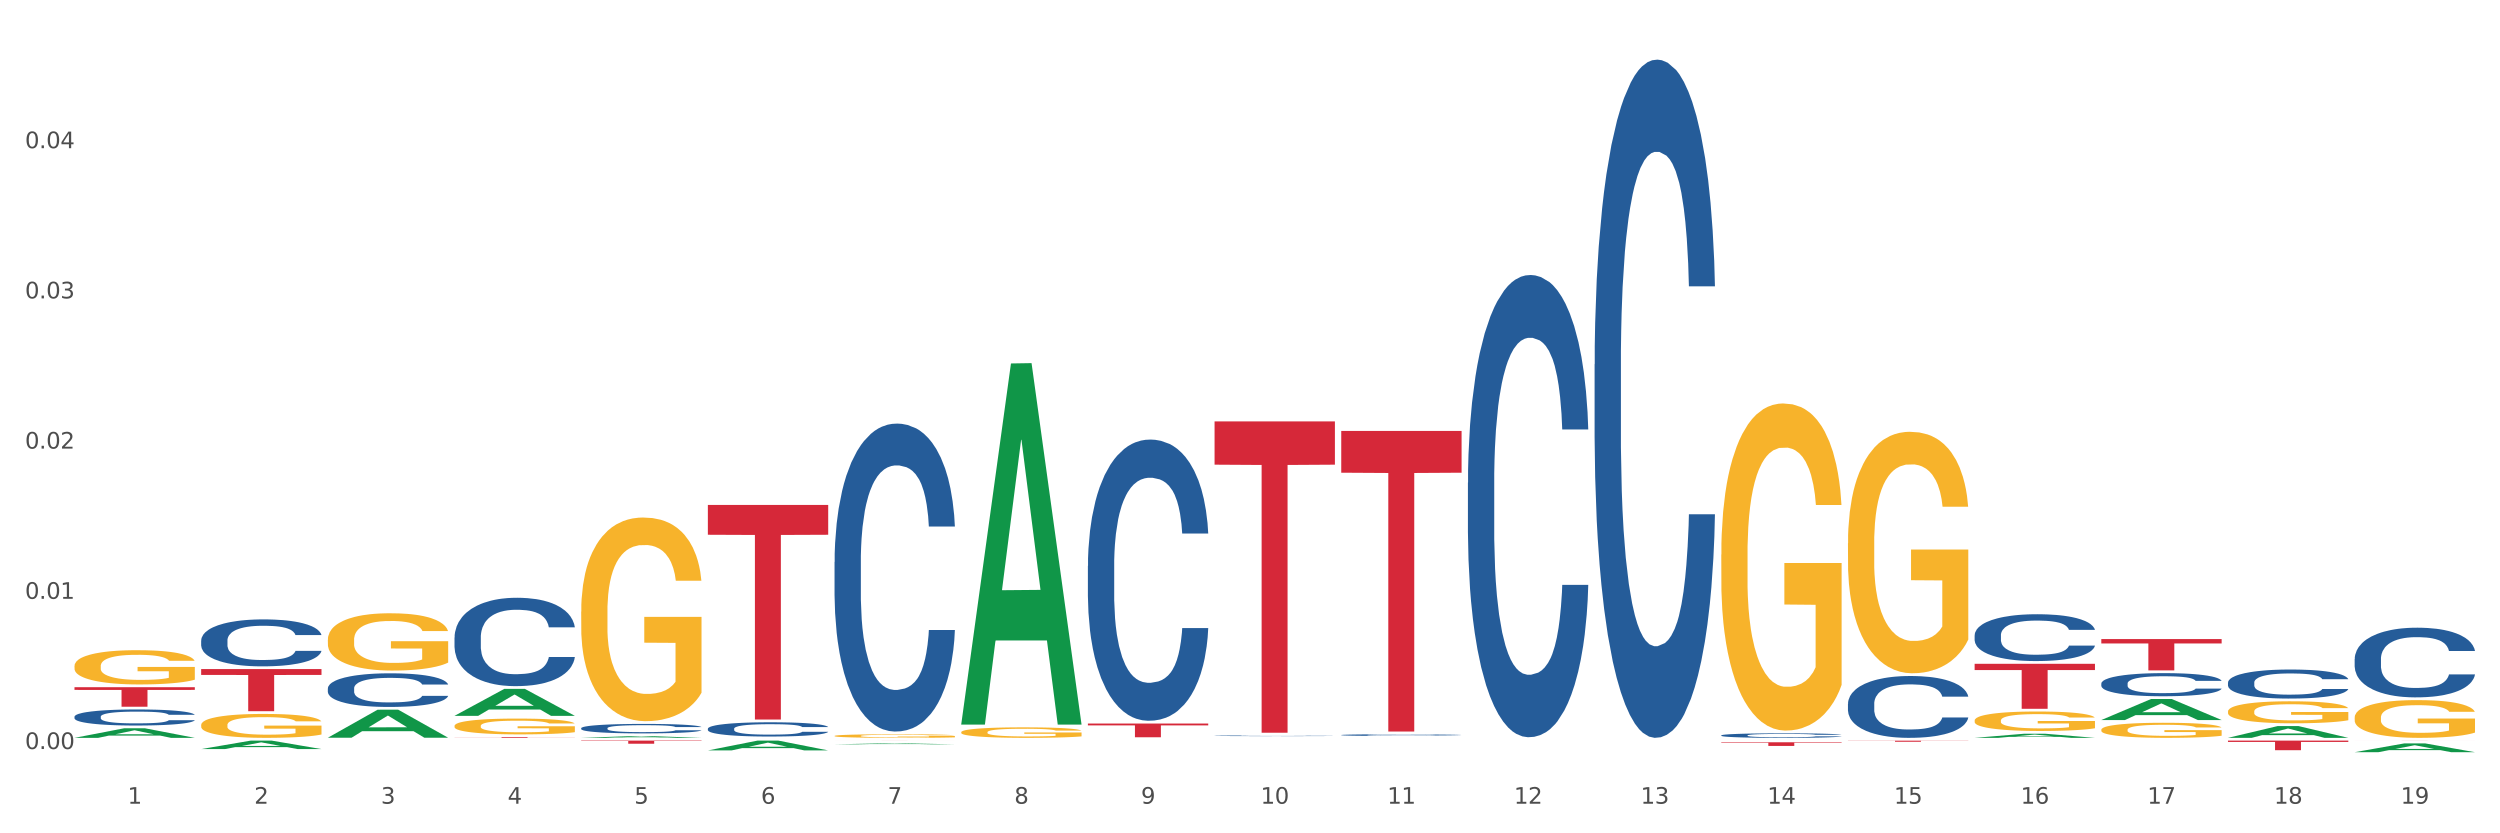 <?xml version="1.0" encoding="utf-8" standalone="no"?>
<!DOCTYPE svg PUBLIC "-//W3C//DTD SVG 1.1//EN"
  "http://www.w3.org/Graphics/SVG/1.1/DTD/svg11.dtd">
<svg xmlns:xlink="http://www.w3.org/1999/xlink" width="1080pt" height="360pt" viewBox="0 0 1080 360" xmlns="http://www.w3.org/2000/svg" version="1.1">
 <rect x="0" y="0" width="1080" height="360" fill="#333333" stroke="none"/>
 <defs>
  <style type="text/css">*{stroke-linejoin: round; stroke-linecap: butt}</style>
 </defs>
 <g id="figure_1">
  <g id="patch_1">
   <path d="M 0 360 
L 1080 360 
L 1080 0 
L 0 0 
z
" style="fill: #ffffff; stroke: #ffffff; stroke-linejoin: miter"/>
  </g>
  <g id="axes_1">
   <g id="matplotlib.axis_1">
    <g id="xtick_1">
     <g id="text_1">
      <!-- 1 -->
      <g style="fill: #4d4d4d" transform="translate(55.115 347.204) scale(0.096 -0.096)">
       <defs>
        <path id="DejaVuSans-31" d="M 794 531 
L 1825 531 
L 1825 4091 
L 703 3866 
L 703 4441 
L 1819 4666 
L 2450 4666 
L 2450 531 
L 3481 531 
L 3481 0 
L 794 0 
L 794 531 
z
" transform="scale(0.016)"/>
       </defs>
       <use xlink:href="#DejaVuSans-31"/>
      </g>
     </g>
    </g>
    <g id="xtick_2">
     <g id="text_2">
      <!-- 2 -->
      <g style="fill: #4d4d4d" transform="translate(109.839 347.204) scale(0.096 -0.096)">
       <defs>
        <path id="DejaVuSans-32" d="M 1228 531 
L 3431 531 
L 3431 0 
L 469 0 
L 469 531 
Q 828 903 1448 1529 
Q 2069 2156 2228 2338 
Q 2531 2678 2651 2914 
Q 2772 3150 2772 3378 
Q 2772 3750 2511 3984 
Q 2250 4219 1831 4219 
Q 1534 4219 1204 4116 
Q 875 4013 500 3803 
L 500 4441 
Q 881 4594 1212 4672 
Q 1544 4750 1819 4750 
Q 2544 4750 2975 4387 
Q 3406 4025 3406 3419 
Q 3406 3131 3298 2873 
Q 3191 2616 2906 2266 
Q 2828 2175 2409 1742 
Q 1991 1309 1228 531 
z
" transform="scale(0.016)"/>
       </defs>
       <use xlink:href="#DejaVuSans-32"/>
      </g>
     </g>
    </g>
    <g id="xtick_3">
     <g id="text_3">
      <!-- 3 -->
      <g style="fill: #4d4d4d" transform="translate(164.564 347.204) scale(0.096 -0.096)">
       <defs>
        <path id="DejaVuSans-33" d="M 2597 2516 
Q 3050 2419 3304 2112 
Q 3559 1806 3559 1356 
Q 3559 666 3084 287 
Q 2609 -91 1734 -91 
Q 1441 -91 1130 -33 
Q 819 25 488 141 
L 488 750 
Q 750 597 1062 519 
Q 1375 441 1716 441 
Q 2309 441 2620 675 
Q 2931 909 2931 1356 
Q 2931 1769 2642 2001 
Q 2353 2234 1838 2234 
L 1294 2234 
L 1294 2753 
L 1863 2753 
Q 2328 2753 2575 2939 
Q 2822 3125 2822 3475 
Q 2822 3834 2567 4026 
Q 2313 4219 1838 4219 
Q 1578 4219 1281 4162 
Q 984 4106 628 3988 
L 628 4550 
Q 988 4650 1302 4700 
Q 1616 4750 1894 4750 
Q 2613 4750 3031 4423 
Q 3450 4097 3450 3541 
Q 3450 3153 3228 2886 
Q 3006 2619 2597 2516 
z
" transform="scale(0.016)"/>
       </defs>
       <use xlink:href="#DejaVuSans-33"/>
      </g>
     </g>
    </g>
    <g id="xtick_4">
     <g id="text_4">
      <!-- 4 -->
      <g style="fill: #4d4d4d" transform="translate(219.288 347.204) scale(0.096 -0.096)">
       <defs>
        <path id="DejaVuSans-34" d="M 2419 4116 
L 825 1625 
L 2419 1625 
L 2419 4116 
z
M 2253 4666 
L 3047 4666 
L 3047 1625 
L 3713 1625 
L 3713 1100 
L 3047 1100 
L 3047 0 
L 2419 0 
L 2419 1100 
L 313 1100 
L 313 1709 
L 2253 4666 
z
" transform="scale(0.016)"/>
       </defs>
       <use xlink:href="#DejaVuSans-34"/>
      </g>
     </g>
    </g>
    <g id="xtick_5">
     <g id="text_5">
      <!-- 5 -->
      <g style="fill: #4d4d4d" transform="translate(274.012 347.204) scale(0.096 -0.096)">
       <defs>
        <path id="DejaVuSans-35" d="M 691 4666 
L 3169 4666 
L 3169 4134 
L 1269 4134 
L 1269 2991 
Q 1406 3038 1543 3061 
Q 1681 3084 1819 3084 
Q 2600 3084 3056 2656 
Q 3513 2228 3513 1497 
Q 3513 744 3044 326 
Q 2575 -91 1722 -91 
Q 1428 -91 1123 -41 
Q 819 9 494 109 
L 494 744 
Q 775 591 1075 516 
Q 1375 441 1709 441 
Q 2250 441 2565 725 
Q 2881 1009 2881 1497 
Q 2881 1984 2565 2268 
Q 2250 2553 1709 2553 
Q 1456 2553 1204 2497 
Q 953 2441 691 2322 
L 691 4666 
z
" transform="scale(0.016)"/>
       </defs>
       <use xlink:href="#DejaVuSans-35"/>
      </g>
     </g>
    </g>
    <g id="xtick_6">
     <g id="text_6">
      <!-- 6 -->
      <g style="fill: #4d4d4d" transform="translate(328.736 347.204) scale(0.096 -0.096)">
       <defs>
        <path id="DejaVuSans-36" d="M 2113 2584 
Q 1688 2584 1439 2293 
Q 1191 2003 1191 1497 
Q 1191 994 1439 701 
Q 1688 409 2113 409 
Q 2538 409 2786 701 
Q 3034 994 3034 1497 
Q 3034 2003 2786 2293 
Q 2538 2584 2113 2584 
z
M 3366 4563 
L 3366 3988 
Q 3128 4100 2886 4159 
Q 2644 4219 2406 4219 
Q 1781 4219 1451 3797 
Q 1122 3375 1075 2522 
Q 1259 2794 1537 2939 
Q 1816 3084 2150 3084 
Q 2853 3084 3261 2657 
Q 3669 2231 3669 1497 
Q 3669 778 3244 343 
Q 2819 -91 2113 -91 
Q 1303 -91 875 529 
Q 447 1150 447 2328 
Q 447 3434 972 4092 
Q 1497 4750 2381 4750 
Q 2619 4750 2861 4703 
Q 3103 4656 3366 4563 
z
" transform="scale(0.016)"/>
       </defs>
       <use xlink:href="#DejaVuSans-36"/>
      </g>
     </g>
    </g>
    <g id="xtick_7">
     <g id="text_7">
      <!-- 7 -->
      <g style="fill: #4d4d4d" transform="translate(383.461 347.204) scale(0.096 -0.096)">
       <defs>
        <path id="DejaVuSans-37" d="M 525 4666 
L 3525 4666 
L 3525 4397 
L 1831 0 
L 1172 0 
L 2766 4134 
L 525 4134 
L 525 4666 
z
" transform="scale(0.016)"/>
       </defs>
       <use xlink:href="#DejaVuSans-37"/>
      </g>
     </g>
    </g>
    <g id="xtick_8">
     <g id="text_8">
      <!-- 8 -->
      <g style="fill: #4d4d4d" transform="translate(438.185 347.204) scale(0.096 -0.096)">
       <defs>
        <path id="DejaVuSans-38" d="M 2034 2216 
Q 1584 2216 1326 1975 
Q 1069 1734 1069 1313 
Q 1069 891 1326 650 
Q 1584 409 2034 409 
Q 2484 409 2743 651 
Q 3003 894 3003 1313 
Q 3003 1734 2745 1975 
Q 2488 2216 2034 2216 
z
M 1403 2484 
Q 997 2584 770 2862 
Q 544 3141 544 3541 
Q 544 4100 942 4425 
Q 1341 4750 2034 4750 
Q 2731 4750 3128 4425 
Q 3525 4100 3525 3541 
Q 3525 3141 3298 2862 
Q 3072 2584 2669 2484 
Q 3125 2378 3379 2068 
Q 3634 1759 3634 1313 
Q 3634 634 3220 271 
Q 2806 -91 2034 -91 
Q 1263 -91 848 271 
Q 434 634 434 1313 
Q 434 1759 690 2068 
Q 947 2378 1403 2484 
z
M 1172 3481 
Q 1172 3119 1398 2916 
Q 1625 2713 2034 2713 
Q 2441 2713 2670 2916 
Q 2900 3119 2900 3481 
Q 2900 3844 2670 4047 
Q 2441 4250 2034 4250 
Q 1625 4250 1398 4047 
Q 1172 3844 1172 3481 
z
" transform="scale(0.016)"/>
       </defs>
       <use xlink:href="#DejaVuSans-38"/>
      </g>
     </g>
    </g>
    <g id="xtick_9">
     <g id="text_9">
      <!-- 9 -->
      <g style="fill: #4d4d4d" transform="translate(492.909 347.204) scale(0.096 -0.096)">
       <defs>
        <path id="DejaVuSans-39" d="M 703 97 
L 703 672 
Q 941 559 1184 500 
Q 1428 441 1663 441 
Q 2288 441 2617 861 
Q 2947 1281 2994 2138 
Q 2813 1869 2534 1725 
Q 2256 1581 1919 1581 
Q 1219 1581 811 2004 
Q 403 2428 403 3163 
Q 403 3881 828 4315 
Q 1253 4750 1959 4750 
Q 2769 4750 3195 4129 
Q 3622 3509 3622 2328 
Q 3622 1225 3098 567 
Q 2575 -91 1691 -91 
Q 1453 -91 1209 -44 
Q 966 3 703 97 
z
M 1959 2075 
Q 2384 2075 2632 2365 
Q 2881 2656 2881 3163 
Q 2881 3666 2632 3958 
Q 2384 4250 1959 4250 
Q 1534 4250 1286 3958 
Q 1038 3666 1038 3163 
Q 1038 2656 1286 2365 
Q 1534 2075 1959 2075 
z
" transform="scale(0.016)"/>
       </defs>
       <use xlink:href="#DejaVuSans-39"/>
      </g>
     </g>
    </g>
    <g id="xtick_10">
     <g id="text_10">
      <!-- 10 -->
      <g style="fill: #4d4d4d" transform="translate(544.58 347.204) scale(0.096 -0.096)">
       <defs>
        <path id="DejaVuSans-30" d="M 2034 4250 
Q 1547 4250 1301 3770 
Q 1056 3291 1056 2328 
Q 1056 1369 1301 889 
Q 1547 409 2034 409 
Q 2525 409 2770 889 
Q 3016 1369 3016 2328 
Q 3016 3291 2770 3770 
Q 2525 4250 2034 4250 
z
M 2034 4750 
Q 2819 4750 3233 4129 
Q 3647 3509 3647 2328 
Q 3647 1150 3233 529 
Q 2819 -91 2034 -91 
Q 1250 -91 836 529 
Q 422 1150 422 2328 
Q 422 3509 836 4129 
Q 1250 4750 2034 4750 
z
" transform="scale(0.016)"/>
       </defs>
       <use xlink:href="#DejaVuSans-31"/>
       <use xlink:href="#DejaVuSans-30" transform="translate(63.623 0)"/>
      </g>
     </g>
    </g>
    <g id="xtick_11">
     <g id="text_11">
      <!-- 11 -->
      <g style="fill: #4d4d4d" transform="translate(599.304 347.204) scale(0.096 -0.096)">
       <use xlink:href="#DejaVuSans-31"/>
       <use xlink:href="#DejaVuSans-31" transform="translate(63.623 0)"/>
      </g>
     </g>
    </g>
    <g id="xtick_12">
     <g id="text_12">
      <!-- 12 -->
      <g style="fill: #4d4d4d" transform="translate(654.028 347.204) scale(0.096 -0.096)">
       <use xlink:href="#DejaVuSans-31"/>
       <use xlink:href="#DejaVuSans-32" transform="translate(63.623 0)"/>
      </g>
     </g>
    </g>
    <g id="xtick_13">
     <g id="text_13">
      <!-- 13 -->
      <g style="fill: #4d4d4d" transform="translate(708.752 347.204) scale(0.096 -0.096)">
       <use xlink:href="#DejaVuSans-31"/>
       <use xlink:href="#DejaVuSans-33" transform="translate(63.623 0)"/>
      </g>
     </g>
    </g>
    <g id="xtick_14">
     <g id="text_14">
      <!-- 14 -->
      <g style="fill: #4d4d4d" transform="translate(763.477 347.204) scale(0.096 -0.096)">
       <use xlink:href="#DejaVuSans-31"/>
       <use xlink:href="#DejaVuSans-34" transform="translate(63.623 0)"/>
      </g>
     </g>
    </g>
    <g id="xtick_15">
     <g id="text_15">
      <!-- 15 -->
      <g style="fill: #4d4d4d" transform="translate(818.201 347.204) scale(0.096 -0.096)">
       <use xlink:href="#DejaVuSans-31"/>
       <use xlink:href="#DejaVuSans-35" transform="translate(63.623 0)"/>
      </g>
     </g>
    </g>
    <g id="xtick_16">
     <g id="text_16">
      <!-- 16 -->
      <g style="fill: #4d4d4d" transform="translate(872.925 347.204) scale(0.096 -0.096)">
       <use xlink:href="#DejaVuSans-31"/>
       <use xlink:href="#DejaVuSans-36" transform="translate(63.623 0)"/>
      </g>
     </g>
    </g>
    <g id="xtick_17">
     <g id="text_17">
      <!-- 17 -->
      <g style="fill: #4d4d4d" transform="translate(927.649 347.204) scale(0.096 -0.096)">
       <use xlink:href="#DejaVuSans-31"/>
       <use xlink:href="#DejaVuSans-37" transform="translate(63.623 0)"/>
      </g>
     </g>
    </g>
    <g id="xtick_18">
     <g id="text_18">
      <!-- 18 -->
      <g style="fill: #4d4d4d" transform="translate(982.374 347.204) scale(0.096 -0.096)">
       <use xlink:href="#DejaVuSans-31"/>
       <use xlink:href="#DejaVuSans-38" transform="translate(63.623 0)"/>
      </g>
     </g>
    </g>
    <g id="xtick_19">
     <g id="text_19">
      <!-- 19 -->
      <g style="fill: #4d4d4d" transform="translate(1037.098 347.204) scale(0.096 -0.096)">
       <use xlink:href="#DejaVuSans-31"/>
       <use xlink:href="#DejaVuSans-39" transform="translate(63.623 0)"/>
      </g>
     </g>
    </g>
    <g id="xtick_20"/>
    <g id="xtick_21"/>
    <g id="xtick_22"/>
    <g id="xtick_23"/>
    <g id="xtick_24"/>
    <g id="xtick_25"/>
    <g id="xtick_26"/>
    <g id="xtick_27"/>
    <g id="xtick_28"/>
    <g id="xtick_29"/>
    <g id="xtick_30"/>
    <g id="xtick_31"/>
    <g id="xtick_32"/>
    <g id="xtick_33"/>
    <g id="xtick_34"/>
    <g id="xtick_35"/>
    <g id="xtick_36"/>
    <g id="xtick_37"/>
   </g>
   <g id="matplotlib.axis_2">
    <g id="ytick_1">
     <g id="text_20">
      <!-- 0.00 -->
      <g style="fill: #4d4d4d" transform="translate(10.8 323.577) scale(0.096 -0.096)">
       <defs>
        <path id="DejaVuSans-2e" d="M 684 794 
L 1344 794 
L 1344 0 
L 684 0 
L 684 794 
z
" transform="scale(0.016)"/>
       </defs>
       <use xlink:href="#DejaVuSans-30"/>
       <use xlink:href="#DejaVuSans-2e" transform="translate(63.623 0)"/>
       <use xlink:href="#DejaVuSans-30" transform="translate(95.41 0)"/>
       <use xlink:href="#DejaVuSans-30" transform="translate(159.033 0)"/>
      </g>
     </g>
    </g>
    <g id="ytick_2">
     <g id="text_21">
      <!-- 0.01 -->
      <g style="fill: #4d4d4d" transform="translate(10.8 258.687) scale(0.096 -0.096)">
       <use xlink:href="#DejaVuSans-30"/>
       <use xlink:href="#DejaVuSans-2e" transform="translate(63.623 0)"/>
       <use xlink:href="#DejaVuSans-30" transform="translate(95.41 0)"/>
       <use xlink:href="#DejaVuSans-31" transform="translate(159.033 0)"/>
      </g>
     </g>
    </g>
    <g id="ytick_3">
     <g id="text_22">
      <!-- 0.02 -->
      <g style="fill: #4d4d4d" transform="translate(10.8 193.797) scale(0.096 -0.096)">
       <use xlink:href="#DejaVuSans-30"/>
       <use xlink:href="#DejaVuSans-2e" transform="translate(63.623 0)"/>
       <use xlink:href="#DejaVuSans-30" transform="translate(95.41 0)"/>
       <use xlink:href="#DejaVuSans-32" transform="translate(159.033 0)"/>
      </g>
     </g>
    </g>
    <g id="ytick_4">
     <g id="text_23">
      <!-- 0.03 -->
      <g style="fill: #4d4d4d" transform="translate(10.8 128.908) scale(0.096 -0.096)">
       <use xlink:href="#DejaVuSans-30"/>
       <use xlink:href="#DejaVuSans-2e" transform="translate(63.623 0)"/>
       <use xlink:href="#DejaVuSans-30" transform="translate(95.41 0)"/>
       <use xlink:href="#DejaVuSans-33" transform="translate(159.033 0)"/>
      </g>
     </g>
    </g>
    <g id="ytick_5">
     <g id="text_24">
      <!-- 0.04 -->
      <g style="fill: #4d4d4d" transform="translate(10.8 64.018) scale(0.096 -0.096)">
       <use xlink:href="#DejaVuSans-30"/>
       <use xlink:href="#DejaVuSans-2e" transform="translate(63.623 0)"/>
       <use xlink:href="#DejaVuSans-30" transform="translate(95.41 0)"/>
       <use xlink:href="#DejaVuSans-34" transform="translate(159.033 0)"/>
      </g>
     </g>
    </g>
    <g id="ytick_6"/>
    <g id="ytick_7"/>
    <g id="ytick_8"/>
    <g id="ytick_9"/>
    <g id="ytick_10"/>
   </g>
   <g id="PolyCollection_1">
    <path d="M 32.175 318.745 
L 32.229 318.741 
L 53.667 314.609 
L 62.564 314.605 
L 84.163 318.753 
L 73.873 318.753 
L 69.21 317.787 
L 47.075 317.787 
L 46.914 317.803 
L 42.412 318.753 
L 32.175 318.753 
L 32.175 318.745 
L 49.862 317.211 
L 66.423 317.207 
L 58.223 315.489 
L 58.115 315.482 
L 58.008 315.493 
L 49.808 317.207 
L 49.862 317.211 
L 32.175 318.745 
z
" clip-path="url(#p2d9c8294d5)" style="fill: #109648"/>
    <path d="M 196.348 318.433 
L 248.336 318.433 
L 248.336 318.478 
L 227.886 318.478 
L 227.886 318.753 
L 216.675 318.753 
L 216.675 318.478 
L 196.348 318.478 
L 196.348 318.434 
L 196.348 318.433 
z
" clip-path="url(#p2d9c8294d5)" style="fill: #d62839"/>
    <path d="M 251.072 319.93 
L 303.06 319.93 
L 303.06 320.121 
L 282.61 320.122 
L 282.61 321.304 
L 271.399 321.304 
L 271.399 320.122 
L 251.072 320.121 
L 251.072 319.931 
L 251.072 319.93 
z
" clip-path="url(#p2d9c8294d5)" style="fill: #d62839"/>
    <path d="M 305.796 218.13 
L 357.784 218.13 
L 357.784 231.015 
L 337.334 231.102 
L 337.334 310.845 
L 326.123 310.845 
L 326.123 231.102 
L 305.796 231.015 
L 305.796 218.217 
L 305.796 218.13 
z
" clip-path="url(#p2d9c8294d5)" style="fill: #d62839"/>
    <path d="M 360.521 319.93 
L 412.509 319.93 
L 412.509 319.933 
L 392.058 319.933 
L 392.058 319.951 
L 380.848 319.951 
L 380.848 319.933 
L 360.521 319.933 
L 360.521 319.93 
L 360.521 319.93 
z
" clip-path="url(#p2d9c8294d5)" style="fill: #d62839"/>
    <path d="M 469.969 312.554 
L 521.957 312.554 
L 521.957 313.38 
L 501.507 313.386 
L 501.507 318.501 
L 490.296 318.501 
L 490.296 313.386 
L 469.969 313.38 
L 469.969 312.56 
L 469.969 312.554 
z
" clip-path="url(#p2d9c8294d5)" style="fill: #d62839"/>
    <path d="M 524.693 182.048 
L 576.682 182.048 
L 576.682 200.738 
L 556.231 200.864 
L 556.231 316.542 
L 545.021 316.542 
L 545.021 200.864 
L 524.693 200.738 
L 524.693 182.174 
L 524.693 182.048 
z
" clip-path="url(#p2d9c8294d5)" style="fill: #d62839"/>
    <path d="M 579.418 186.161 
L 631.406 186.161 
L 631.406 204.208 
L 610.956 204.33 
L 610.956 316.026 
L 599.745 316.026 
L 599.745 204.33 
L 579.418 204.208 
L 579.418 186.283 
L 579.418 186.161 
z
" clip-path="url(#p2d9c8294d5)" style="fill: #d62839"/>
    <path d="M 743.591 320.666 
L 795.579 320.666 
L 795.579 320.885 
L 775.128 320.887 
L 775.128 322.241 
L 763.918 322.241 
L 763.918 320.887 
L 743.591 320.885 
L 743.591 320.668 
L 743.591 320.666 
z
" clip-path="url(#p2d9c8294d5)" style="fill: #d62839"/>
    <path d="M 798.315 319.97 
L 850.303 319.97 
L 850.303 320.035 
L 829.853 320.035 
L 829.853 320.438 
L 818.642 320.438 
L 818.642 320.035 
L 798.315 320.035 
L 798.315 319.97 
L 798.315 319.97 
z
" clip-path="url(#p2d9c8294d5)" style="fill: #d62839"/>
    <path d="M 853.039 286.756 
L 905.027 286.756 
L 905.027 289.457 
L 884.577 289.476 
L 884.577 306.197 
L 873.366 306.197 
L 873.366 289.476 
L 853.039 289.457 
L 853.039 286.774 
L 853.039 286.756 
z
" clip-path="url(#p2d9c8294d5)" style="fill: #d62839"/>
    <path d="M 907.763 276.089 
L 959.751 276.089 
L 959.751 277.968 
L 939.301 277.981 
L 939.301 289.612 
L 928.09 289.612 
L 928.09 277.981 
L 907.763 277.968 
L 907.763 276.102 
L 907.763 276.089 
z
" clip-path="url(#p2d9c8294d5)" style="fill: #d62839"/>
    <path d="M 962.488 319.93 
L 1014.476 319.93 
L 1014.476 320.507 
L 994.025 320.511 
L 994.025 324.085 
L 982.815 324.085 
L 982.815 320.511 
L 962.488 320.507 
L 962.488 319.934 
L 962.488 319.93 
z
" clip-path="url(#p2d9c8294d5)" style="fill: #d62839"/>
    <path d="M 32.175 287.723 
L 32.236 287.71 
L 32.236 287.223 
L 32.359 286.804 
L 32.973 285.79 
L 33.894 284.952 
L 34.569 284.506 
L 35.244 284.141 
L 36.042 283.776 
L 37.024 283.397 
L 38.804 282.843 
L 39.909 282.559 
L 41.259 282.262 
L 43.714 281.829 
L 45.494 281.586 
L 47.336 281.383 
L 50.343 281.14 
L 52.307 281.032 
L 54.394 280.951 
L 56.911 280.897 
L 58.814 280.883 
L 62.987 280.924 
L 66.547 281.045 
L 68.266 281.14 
L 70.476 281.302 
L 71.642 281.41 
L 73.544 281.626 
L 75.509 281.91 
L 76.859 282.154 
L 78.884 282.613 
L 80.419 283.073 
L 81.831 283.641 
L 82.567 284.033 
L 83.12 284.398 
L 83.611 284.817 
L 84.102 285.479 
L 73.053 285.479 
L 72.624 285.006 
L 71.949 284.56 
L 70.967 284.127 
L 70.107 283.857 
L 68.634 283.519 
L 67.284 283.303 
L 65.872 283.141 
L 64.153 283.005 
L 62.803 282.938 
L 60.9 282.884 
L 57.156 282.897 
L 54.64 283.005 
L 52.921 283.141 
L 51.816 283.262 
L 50.834 283.397 
L 49.729 283.587 
L 48.44 283.871 
L 47.52 284.127 
L 46.599 284.452 
L 45.863 284.776 
L 45.187 285.155 
L 44.635 285.56 
L 44.205 285.979 
L 43.837 286.493 
L 43.53 287.345 
L 43.53 289.197 
L 43.653 289.616 
L 43.96 290.17 
L 44.328 290.589 
L 44.942 291.089 
L 45.494 291.427 
L 46.538 291.914 
L 47.704 292.319 
L 48.625 292.576 
L 49.545 292.793 
L 51.141 293.09 
L 52.921 293.333 
L 54.456 293.482 
L 56.542 293.617 
L 57.954 293.671 
L 59.182 293.698 
L 62.189 293.698 
L 64.338 293.658 
L 66.731 293.563 
L 68.573 293.441 
L 70.107 293.293 
L 71.826 293.049 
L 72.931 292.82 
L 72.931 289.994 
L 59.427 289.981 
L 59.427 288.102 
L 84.163 288.102 
L 84.163 293.617 
L 83.12 293.901 
L 81.953 294.158 
L 80.726 294.388 
L 78.884 294.672 
L 76.675 294.942 
L 74.711 295.131 
L 72.624 295.293 
L 70.169 295.442 
L 66.977 295.577 
L 65.013 295.631 
L 62.558 295.672 
L 59.673 295.685 
L 57.156 295.658 
L 54.701 295.591 
L 52.123 295.469 
L 49.607 295.293 
L 47.704 295.118 
L 45.801 294.901 
L 43.776 294.617 
L 42.18 294.347 
L 40.952 294.104 
L 39.602 293.793 
L 38.129 293.387 
L 37.024 293.022 
L 36.042 292.644 
L 34.998 292.157 
L 34.262 291.738 
L 33.525 291.211 
L 33.096 290.819 
L 32.605 290.211 
L 32.236 289.359 
L 32.175 287.723 
z
" clip-path="url(#p2d9c8294d5)" style="fill: #f7b32b"/>
    <path d="M 1017.212 284.69 
L 1017.273 284.662 
L 1017.273 283.892 
L 1017.458 282.848 
L 1018.134 280.923 
L 1018.994 279.466 
L 1020.469 277.761 
L 1021.268 277.046 
L 1022.312 276.249 
L 1024.463 274.957 
L 1026.921 273.857 
L 1028.642 273.252 
L 1029.932 272.867 
L 1032.821 272.18 
L 1034.48 271.878 
L 1036.2 271.63 
L 1037.675 271.465 
L 1040.133 271.273 
L 1042.1 271.19 
L 1044.374 271.163 
L 1046.279 271.19 
L 1048.798 271.3 
L 1052.485 271.63 
L 1053.899 271.823 
L 1055.804 272.153 
L 1057.77 272.593 
L 1059.368 273.032 
L 1061.211 273.665 
L 1063.116 274.49 
L 1064.96 275.534 
L 1066.25 276.497 
L 1067.295 277.514 
L 1068.217 278.751 
L 1068.893 280.098 
L 1069.2 281.225 
L 1057.954 281.225 
L 1057.647 280.208 
L 1057.033 279.108 
L 1056.418 278.366 
L 1055.742 277.761 
L 1054.697 277.074 
L 1053.776 276.634 
L 1052.239 276.112 
L 1050.826 275.782 
L 1049.658 275.589 
L 1048.245 275.424 
L 1045.234 275.259 
L 1043.083 275.259 
L 1041.731 275.314 
L 1040.072 275.452 
L 1038.659 275.644 
L 1036.999 275.974 
L 1035.709 276.332 
L 1034.418 276.799 
L 1033.681 277.129 
L 1032.575 277.734 
L 1031.837 278.229 
L 1030.854 279.081 
L 1030.301 279.686 
L 1029.318 281.253 
L 1028.888 282.408 
L 1028.703 283.205 
L 1028.58 284.085 
L 1028.58 288.374 
L 1028.949 290.298 
L 1029.256 291.123 
L 1029.748 292.058 
L 1030.67 293.268 
L 1032.022 294.45 
L 1033.435 295.302 
L 1034.603 295.824 
L 1035.709 296.209 
L 1036.815 296.512 
L 1038.167 296.787 
L 1039.273 296.952 
L 1040.932 297.117 
L 1042.899 297.199 
L 1044.435 297.199 
L 1047.569 297.062 
L 1048.982 296.924 
L 1050.334 296.732 
L 1051.809 296.429 
L 1052.977 296.099 
L 1053.653 295.852 
L 1054.759 295.33 
L 1055.619 294.78 
L 1056.357 294.147 
L 1056.848 293.598 
L 1057.401 292.773 
L 1057.831 291.838 
L 1057.954 291.343 
L 1069.2 291.343 
L 1068.954 292.333 
L 1068.524 293.295 
L 1067.664 294.587 
L 1066.988 295.33 
L 1065.943 296.237 
L 1064.837 297.007 
L 1063.301 297.859 
L 1061.887 298.491 
L 1060.412 299.041 
L 1058.815 299.536 
L 1055.926 300.223 
L 1054.882 300.416 
L 1052.67 300.746 
L 1050.949 300.938 
L 1048.429 301.131 
L 1045.848 301.241 
L 1043.145 301.268 
L 1040.748 301.213 
L 1038.105 301.048 
L 1036.446 300.883 
L 1034.603 300.636 
L 1032.452 300.251 
L 1030.424 299.784 
L 1028.519 299.234 
L 1026.737 298.601 
L 1025.078 297.886 
L 1022.927 296.704 
L 1021.329 295.55 
L 1020.162 294.477 
L 1019.363 293.57 
L 1018.564 292.415 
L 1018.134 291.618 
L 1017.458 289.693 
L 1017.212 287.906 
L 1017.212 284.69 
z
" clip-path="url(#p2d9c8294d5)" style="fill: #255c99"/>
    <path d="M 962.488 294.871 
L 962.549 294.859 
L 962.549 294.538 
L 962.733 294.103 
L 963.409 293.301 
L 964.27 292.693 
L 965.745 291.983 
L 966.543 291.685 
L 967.588 291.352 
L 969.739 290.814 
L 972.197 290.355 
L 973.918 290.103 
L 975.208 289.943 
L 978.096 289.656 
L 979.756 289.53 
L 981.476 289.427 
L 982.951 289.358 
L 985.409 289.278 
L 987.376 289.244 
L 989.649 289.232 
L 991.554 289.244 
L 994.074 289.289 
L 997.761 289.427 
L 999.174 289.507 
L 1001.079 289.645 
L 1003.046 289.828 
L 1004.643 290.011 
L 1006.487 290.275 
L 1008.392 290.619 
L 1010.236 291.054 
L 1011.526 291.455 
L 1012.571 291.88 
L 1013.492 292.395 
L 1014.168 292.957 
L 1014.476 293.427 
L 1003.23 293.427 
L 1002.923 293.003 
L 1002.308 292.544 
L 1001.694 292.235 
L 1001.018 291.983 
L 999.973 291.696 
L 999.051 291.513 
L 997.515 291.295 
L 996.102 291.158 
L 994.934 291.077 
L 993.521 291.009 
L 990.51 290.94 
L 988.359 290.94 
L 987.007 290.963 
L 985.348 291.02 
L 983.934 291.1 
L 982.275 291.238 
L 980.985 291.387 
L 979.694 291.582 
L 978.957 291.719 
L 977.851 291.971 
L 977.113 292.178 
L 976.13 292.533 
L 975.577 292.785 
L 974.594 293.438 
L 974.163 293.92 
L 973.979 294.252 
L 973.856 294.619 
L 973.856 296.407 
L 974.225 297.209 
L 974.532 297.553 
L 975.024 297.942 
L 975.946 298.447 
L 977.298 298.939 
L 978.711 299.295 
L 979.878 299.513 
L 980.985 299.673 
L 982.091 299.799 
L 983.443 299.914 
L 984.549 299.982 
L 986.208 300.051 
L 988.174 300.086 
L 989.711 300.086 
L 992.845 300.028 
L 994.258 299.971 
L 995.61 299.891 
L 997.085 299.765 
L 998.253 299.627 
L 998.928 299.524 
L 1000.035 299.306 
L 1000.895 299.077 
L 1001.632 298.813 
L 1002.124 298.584 
L 1002.677 298.24 
L 1003.107 297.851 
L 1003.23 297.644 
L 1014.476 297.644 
L 1014.23 298.057 
L 1013.8 298.458 
L 1012.939 298.997 
L 1012.263 299.306 
L 1011.219 299.684 
L 1010.113 300.005 
L 1008.576 300.361 
L 1007.163 300.624 
L 1005.688 300.853 
L 1004.09 301.06 
L 1001.202 301.346 
L 1000.158 301.426 
L 997.945 301.564 
L 996.225 301.644 
L 993.705 301.724 
L 991.124 301.77 
L 988.42 301.782 
L 986.024 301.759 
L 983.381 301.69 
L 981.722 301.621 
L 979.878 301.518 
L 977.728 301.358 
L 975.7 301.163 
L 973.795 300.934 
L 972.013 300.67 
L 970.353 300.372 
L 968.203 299.879 
L 966.605 299.398 
L 965.437 298.951 
L 964.638 298.573 
L 963.84 298.091 
L 963.409 297.759 
L 962.733 296.957 
L 962.488 296.212 
L 962.488 294.871 
z
" clip-path="url(#p2d9c8294d5)" style="fill: #255c99"/>
    <path d="M 907.763 295.279 
L 907.825 295.27 
L 907.825 295.014 
L 908.009 294.667 
L 908.685 294.029 
L 909.545 293.545 
L 911.02 292.979 
L 911.819 292.742 
L 912.864 292.477 
L 915.015 292.048 
L 917.473 291.683 
L 919.193 291.482 
L 920.484 291.354 
L 923.372 291.126 
L 925.031 291.026 
L 926.752 290.944 
L 928.227 290.889 
L 930.685 290.825 
L 932.651 290.798 
L 934.925 290.788 
L 936.83 290.798 
L 939.35 290.834 
L 943.037 290.944 
L 944.45 291.008 
L 946.355 291.117 
L 948.321 291.263 
L 949.919 291.409 
L 951.763 291.619 
L 953.668 291.893 
L 955.511 292.24 
L 956.802 292.559 
L 957.846 292.897 
L 958.768 293.308 
L 959.444 293.755 
L 959.751 294.129 
L 948.506 294.129 
L 948.199 293.791 
L 947.584 293.426 
L 946.97 293.18 
L 946.294 292.979 
L 945.249 292.751 
L 944.327 292.605 
L 942.791 292.431 
L 941.377 292.322 
L 940.21 292.258 
L 938.796 292.203 
L 935.785 292.148 
L 933.635 292.148 
L 932.283 292.167 
L 930.623 292.212 
L 929.21 292.276 
L 927.551 292.386 
L 926.26 292.504 
L 924.97 292.66 
L 924.232 292.769 
L 923.126 292.97 
L 922.389 293.134 
L 921.406 293.417 
L 920.853 293.618 
L 919.869 294.138 
L 919.439 294.521 
L 919.255 294.786 
L 919.132 295.078 
L 919.132 296.502 
L 919.501 297.141 
L 919.808 297.415 
L 920.3 297.725 
L 921.221 298.126 
L 922.573 298.519 
L 923.987 298.802 
L 925.154 298.975 
L 926.26 299.103 
L 927.366 299.203 
L 928.718 299.295 
L 929.825 299.349 
L 931.484 299.404 
L 933.45 299.432 
L 934.986 299.432 
L 938.12 299.386 
L 939.534 299.34 
L 940.886 299.276 
L 942.361 299.176 
L 943.528 299.067 
L 944.204 298.984 
L 945.31 298.811 
L 946.171 298.628 
L 946.908 298.419 
L 947.4 298.236 
L 947.953 297.962 
L 948.383 297.652 
L 948.506 297.488 
L 959.751 297.488 
L 959.506 297.816 
L 959.075 298.136 
L 958.215 298.565 
L 957.539 298.811 
L 956.495 299.112 
L 955.388 299.368 
L 953.852 299.651 
L 952.439 299.861 
L 950.964 300.043 
L 949.366 300.207 
L 946.478 300.436 
L 945.433 300.499 
L 943.221 300.609 
L 941.5 300.673 
L 938.981 300.737 
L 936.4 300.773 
L 933.696 300.782 
L 931.299 300.764 
L 928.657 300.709 
L 926.998 300.655 
L 925.154 300.572 
L 923.003 300.445 
L 920.975 300.29 
L 919.07 300.107 
L 917.288 299.897 
L 915.629 299.66 
L 913.478 299.267 
L 911.881 298.884 
L 910.713 298.528 
L 909.914 298.227 
L 909.115 297.844 
L 908.685 297.579 
L 908.009 296.94 
L 907.763 296.347 
L 907.763 295.279 
z
" clip-path="url(#p2d9c8294d5)" style="fill: #255c99"/>
    <path d="M 853.039 274.438 
L 853.101 274.42 
L 853.101 273.902 
L 853.285 273.2 
L 853.961 271.907 
L 854.821 270.928 
L 856.296 269.782 
L 857.095 269.302 
L 858.14 268.766 
L 860.29 267.898 
L 862.748 267.159 
L 864.469 266.752 
L 865.76 266.494 
L 868.648 266.032 
L 870.307 265.829 
L 872.028 265.662 
L 873.503 265.552 
L 875.961 265.422 
L 877.927 265.367 
L 880.201 265.348 
L 882.106 265.367 
L 884.625 265.441 
L 888.312 265.662 
L 889.726 265.792 
L 891.631 266.013 
L 893.597 266.309 
L 895.195 266.605 
L 897.038 267.03 
L 898.943 267.584 
L 900.787 268.286 
L 902.077 268.933 
L 903.122 269.616 
L 904.044 270.448 
L 904.72 271.353 
L 905.027 272.11 
L 893.782 272.11 
L 893.474 271.427 
L 892.86 270.688 
L 892.245 270.189 
L 891.569 269.782 
L 890.525 269.321 
L 889.603 269.025 
L 888.067 268.674 
L 886.653 268.452 
L 885.486 268.323 
L 884.072 268.212 
L 881.061 268.101 
L 878.91 268.101 
L 877.558 268.138 
L 875.899 268.23 
L 874.486 268.36 
L 872.827 268.582 
L 871.536 268.822 
L 870.246 269.136 
L 869.508 269.357 
L 868.402 269.764 
L 867.665 270.097 
L 866.681 270.669 
L 866.128 271.076 
L 865.145 272.129 
L 864.715 272.905 
L 864.531 273.441 
L 864.408 274.032 
L 864.408 276.914 
L 864.776 278.207 
L 865.084 278.761 
L 865.575 279.39 
L 866.497 280.203 
L 867.849 280.997 
L 869.262 281.57 
L 870.43 281.921 
L 871.536 282.179 
L 872.642 282.383 
L 873.994 282.567 
L 875.1 282.678 
L 876.759 282.789 
L 878.726 282.845 
L 880.262 282.845 
L 883.396 282.752 
L 884.81 282.66 
L 886.162 282.53 
L 887.636 282.327 
L 888.804 282.106 
L 889.48 281.939 
L 890.586 281.588 
L 891.446 281.219 
L 892.184 280.794 
L 892.675 280.424 
L 893.228 279.87 
L 893.659 279.242 
L 893.782 278.909 
L 905.027 278.909 
L 904.781 279.574 
L 904.351 280.221 
L 903.491 281.089 
L 902.815 281.588 
L 901.77 282.198 
L 900.664 282.715 
L 899.128 283.288 
L 897.714 283.713 
L 896.24 284.082 
L 894.642 284.415 
L 891.754 284.877 
L 890.709 285.006 
L 888.497 285.228 
L 886.776 285.357 
L 884.257 285.487 
L 881.676 285.56 
L 878.972 285.579 
L 876.575 285.542 
L 873.933 285.431 
L 872.273 285.32 
L 870.43 285.154 
L 868.279 284.895 
L 866.251 284.581 
L 864.346 284.212 
L 862.564 283.787 
L 860.905 283.306 
L 858.754 282.512 
L 857.156 281.736 
L 855.989 281.015 
L 855.19 280.406 
L 854.391 279.63 
L 853.961 279.094 
L 853.285 277.801 
L 853.039 276.6 
L 853.039 274.438 
z
" clip-path="url(#p2d9c8294d5)" style="fill: #255c99"/>
    <path d="M 32.175 309.604 
L 32.236 309.598 
L 32.236 309.42 
L 32.421 309.179 
L 33.097 308.735 
L 33.957 308.399 
L 35.432 308.006 
L 36.231 307.841 
L 37.275 307.657 
L 39.426 307.359 
L 41.884 307.105 
L 43.605 306.965 
L 44.895 306.877 
L 47.784 306.718 
L 49.443 306.648 
L 51.164 306.591 
L 52.638 306.553 
L 55.096 306.509 
L 57.063 306.49 
L 59.337 306.483 
L 61.242 306.49 
L 63.761 306.515 
L 67.448 306.591 
L 68.862 306.636 
L 70.767 306.712 
L 72.733 306.813 
L 74.331 306.915 
L 76.174 307.06 
L 78.079 307.251 
L 79.923 307.492 
L 81.213 307.714 
L 82.258 307.948 
L 83.18 308.234 
L 83.856 308.545 
L 84.163 308.805 
L 72.917 308.805 
L 72.61 308.57 
L 71.996 308.316 
L 71.381 308.145 
L 70.705 308.006 
L 69.66 307.847 
L 68.739 307.745 
L 67.202 307.625 
L 65.789 307.549 
L 64.621 307.504 
L 63.208 307.466 
L 60.197 307.428 
L 58.046 307.428 
L 56.694 307.441 
L 55.035 307.473 
L 53.622 307.517 
L 51.962 307.593 
L 50.672 307.676 
L 49.381 307.784 
L 48.644 307.86 
L 47.538 307.999 
L 46.8 308.113 
L 45.817 308.31 
L 45.264 308.45 
L 44.281 308.811 
L 43.851 309.077 
L 43.666 309.261 
L 43.544 309.464 
L 43.544 310.454 
L 43.912 310.898 
L 44.22 311.088 
L 44.711 311.304 
L 45.633 311.583 
L 46.985 311.856 
L 48.398 312.052 
L 49.566 312.173 
L 50.672 312.262 
L 51.778 312.331 
L 53.13 312.395 
L 54.236 312.433 
L 55.895 312.471 
L 57.862 312.49 
L 59.398 312.49 
L 62.532 312.458 
L 63.945 312.426 
L 65.297 312.382 
L 66.772 312.312 
L 67.94 312.236 
L 68.616 312.179 
L 69.722 312.059 
L 70.582 311.932 
L 71.32 311.786 
L 71.811 311.659 
L 72.364 311.469 
L 72.795 311.253 
L 72.917 311.139 
L 84.163 311.139 
L 83.917 311.367 
L 83.487 311.589 
L 82.627 311.887 
L 81.951 312.059 
L 80.906 312.268 
L 79.8 312.445 
L 78.264 312.642 
L 76.85 312.788 
L 75.375 312.915 
L 73.778 313.029 
L 70.89 313.188 
L 69.845 313.232 
L 67.633 313.308 
L 65.912 313.352 
L 63.392 313.397 
L 60.811 313.422 
L 58.108 313.429 
L 55.711 313.416 
L 53.069 313.378 
L 51.409 313.34 
L 49.566 313.283 
L 47.415 313.194 
L 45.387 313.086 
L 43.482 312.959 
L 41.7 312.813 
L 40.041 312.648 
L 37.89 312.376 
L 36.292 312.109 
L 35.125 311.862 
L 34.326 311.653 
L 33.527 311.386 
L 33.097 311.202 
L 32.421 310.758 
L 32.175 310.346 
L 32.175 309.604 
z
" clip-path="url(#p2d9c8294d5)" style="fill: #255c99"/>
    <path d="M 86.899 276.694 
L 86.961 276.676 
L 86.961 276.157 
L 87.145 275.453 
L 87.821 274.156 
L 88.681 273.174 
L 90.156 272.025 
L 90.955 271.543 
L 92 271.005 
L 94.151 270.135 
L 96.609 269.393 
L 98.329 268.986 
L 99.62 268.726 
L 102.508 268.263 
L 104.167 268.059 
L 105.888 267.892 
L 107.363 267.781 
L 109.821 267.652 
L 111.787 267.596 
L 114.061 267.577 
L 115.966 267.596 
L 118.485 267.67 
L 122.172 267.892 
L 123.586 268.022 
L 125.491 268.245 
L 127.457 268.541 
L 129.055 268.837 
L 130.899 269.264 
L 132.804 269.82 
L 134.647 270.524 
L 135.938 271.172 
L 136.982 271.858 
L 137.904 272.692 
L 138.58 273.6 
L 138.887 274.359 
L 127.642 274.359 
L 127.334 273.674 
L 126.72 272.933 
L 126.105 272.432 
L 125.429 272.025 
L 124.385 271.561 
L 123.463 271.265 
L 121.927 270.913 
L 120.513 270.69 
L 119.346 270.561 
L 117.932 270.45 
L 114.921 270.338 
L 112.77 270.338 
L 111.418 270.375 
L 109.759 270.468 
L 108.346 270.598 
L 106.687 270.82 
L 105.396 271.061 
L 104.106 271.376 
L 103.368 271.598 
L 102.262 272.006 
L 101.525 272.34 
L 100.542 272.914 
L 99.988 273.322 
L 99.005 274.378 
L 98.575 275.156 
L 98.391 275.694 
L 98.268 276.287 
L 98.268 279.177 
L 98.637 280.474 
L 98.944 281.03 
L 99.435 281.66 
L 100.357 282.476 
L 101.709 283.272 
L 103.122 283.847 
L 104.29 284.199 
L 105.396 284.458 
L 106.502 284.662 
L 107.854 284.847 
L 108.96 284.959 
L 110.62 285.07 
L 112.586 285.125 
L 114.122 285.125 
L 117.256 285.033 
L 118.67 284.94 
L 120.022 284.81 
L 121.497 284.607 
L 122.664 284.384 
L 123.34 284.217 
L 124.446 283.865 
L 125.307 283.495 
L 126.044 283.069 
L 126.536 282.698 
L 127.089 282.142 
L 127.519 281.512 
L 127.642 281.179 
L 138.887 281.179 
L 138.642 281.846 
L 138.211 282.494 
L 137.351 283.365 
L 136.675 283.865 
L 135.63 284.477 
L 134.524 284.996 
L 132.988 285.57 
L 131.575 285.996 
L 130.1 286.367 
L 128.502 286.7 
L 125.614 287.164 
L 124.569 287.293 
L 122.357 287.516 
L 120.636 287.646 
L 118.117 287.775 
L 115.536 287.849 
L 112.832 287.868 
L 110.435 287.831 
L 107.793 287.72 
L 106.134 287.608 
L 104.29 287.442 
L 102.139 287.182 
L 100.111 286.867 
L 98.206 286.497 
L 96.424 286.07 
L 94.765 285.589 
L 92.614 284.792 
L 91.017 284.014 
L 89.849 283.291 
L 89.05 282.679 
L 88.251 281.901 
L 87.821 281.364 
L 87.145 280.067 
L 86.899 278.862 
L 86.899 276.694 
z
" clip-path="url(#p2d9c8294d5)" style="fill: #255c99"/>
    <path d="M 141.624 297.399 
L 141.685 297.386 
L 141.685 297.015 
L 141.869 296.51 
L 142.545 295.581 
L 143.406 294.878 
L 144.88 294.055 
L 145.679 293.709 
L 146.724 293.325 
L 148.875 292.701 
L 151.333 292.17 
L 153.054 291.878 
L 154.344 291.692 
L 157.232 291.36 
L 158.891 291.214 
L 160.612 291.095 
L 162.087 291.015 
L 164.545 290.922 
L 166.511 290.882 
L 168.785 290.869 
L 170.69 290.882 
L 173.21 290.935 
L 176.897 291.095 
L 178.31 291.188 
L 180.215 291.347 
L 182.182 291.559 
L 183.779 291.772 
L 185.623 292.077 
L 187.528 292.475 
L 189.371 292.979 
L 190.662 293.444 
L 191.707 293.935 
L 192.628 294.532 
L 193.304 295.183 
L 193.612 295.727 
L 182.366 295.727 
L 182.059 295.236 
L 181.444 294.705 
L 180.83 294.347 
L 180.154 294.055 
L 179.109 293.723 
L 178.187 293.51 
L 176.651 293.258 
L 175.238 293.099 
L 174.07 293.006 
L 172.657 292.926 
L 169.645 292.847 
L 167.495 292.847 
L 166.143 292.873 
L 164.484 292.94 
L 163.07 293.033 
L 161.411 293.192 
L 160.12 293.364 
L 158.83 293.59 
L 158.093 293.749 
L 156.986 294.041 
L 156.249 294.28 
L 155.266 294.692 
L 154.713 294.984 
L 153.73 295.74 
L 153.299 296.298 
L 153.115 296.683 
L 152.992 297.107 
L 152.992 299.178 
L 153.361 300.107 
L 153.668 300.505 
L 154.16 300.957 
L 155.081 301.541 
L 156.433 302.112 
L 157.847 302.523 
L 159.014 302.775 
L 160.12 302.961 
L 161.227 303.107 
L 162.579 303.24 
L 163.685 303.319 
L 165.344 303.399 
L 167.31 303.439 
L 168.847 303.439 
L 171.981 303.373 
L 173.394 303.306 
L 174.746 303.213 
L 176.221 303.067 
L 177.388 302.908 
L 178.064 302.788 
L 179.17 302.536 
L 180.031 302.271 
L 180.768 301.966 
L 181.26 301.7 
L 181.813 301.302 
L 182.243 300.851 
L 182.366 300.612 
L 193.612 300.612 
L 193.366 301.089 
L 192.936 301.554 
L 192.075 302.178 
L 191.399 302.536 
L 190.355 302.974 
L 189.249 303.346 
L 187.712 303.757 
L 186.299 304.063 
L 184.824 304.328 
L 183.226 304.567 
L 180.338 304.899 
L 179.293 304.992 
L 177.081 305.151 
L 175.36 305.244 
L 172.841 305.337 
L 170.26 305.39 
L 167.556 305.403 
L 165.16 305.377 
L 162.517 305.297 
L 160.858 305.218 
L 159.014 305.098 
L 156.864 304.912 
L 154.836 304.687 
L 152.931 304.421 
L 151.149 304.116 
L 149.489 303.771 
L 147.339 303.2 
L 145.741 302.642 
L 144.573 302.125 
L 143.774 301.687 
L 142.975 301.129 
L 142.545 300.744 
L 141.869 299.815 
L 141.624 298.952 
L 141.624 297.399 
z
" clip-path="url(#p2d9c8294d5)" style="fill: #255c99"/>
    <path d="M 196.348 275.388 
L 196.409 275.353 
L 196.409 274.377 
L 196.594 273.052 
L 197.27 270.611 
L 198.13 268.763 
L 199.605 266.601 
L 200.404 265.695 
L 201.448 264.684 
L 203.599 263.045 
L 206.057 261.65 
L 207.778 260.883 
L 209.068 260.395 
L 211.957 259.523 
L 213.616 259.14 
L 215.336 258.826 
L 216.811 258.617 
L 219.269 258.372 
L 221.236 258.268 
L 223.509 258.233 
L 225.414 258.268 
L 227.934 258.407 
L 231.621 258.826 
L 233.034 259.07 
L 234.939 259.488 
L 236.906 260.046 
L 238.504 260.604 
L 240.347 261.406 
L 242.252 262.452 
L 244.096 263.777 
L 245.386 264.997 
L 246.431 266.288 
L 247.353 267.857 
L 248.029 269.565 
L 248.336 270.995 
L 237.09 270.995 
L 236.783 269.705 
L 236.168 268.31 
L 235.554 267.369 
L 234.878 266.601 
L 233.833 265.73 
L 232.912 265.172 
L 231.375 264.509 
L 229.962 264.091 
L 228.794 263.847 
L 227.381 263.638 
L 224.37 263.428 
L 222.219 263.428 
L 220.867 263.498 
L 219.208 263.672 
L 217.794 263.917 
L 216.135 264.335 
L 214.845 264.788 
L 213.554 265.381 
L 212.817 265.799 
L 211.711 266.567 
L 210.973 267.194 
L 209.99 268.275 
L 209.437 269.042 
L 208.454 271.03 
L 208.024 272.494 
L 207.839 273.505 
L 207.716 274.621 
L 207.716 280.061 
L 208.085 282.501 
L 208.392 283.548 
L 208.884 284.733 
L 209.806 286.267 
L 211.158 287.767 
L 212.571 288.848 
L 213.739 289.51 
L 214.845 289.998 
L 215.951 290.382 
L 217.303 290.73 
L 218.409 290.94 
L 220.068 291.149 
L 222.035 291.253 
L 223.571 291.253 
L 226.705 291.079 
L 228.118 290.905 
L 229.47 290.661 
L 230.945 290.277 
L 232.113 289.859 
L 232.789 289.545 
L 233.895 288.882 
L 234.755 288.185 
L 235.492 287.383 
L 235.984 286.686 
L 236.537 285.64 
L 236.967 284.454 
L 237.09 283.826 
L 248.336 283.826 
L 248.09 285.082 
L 247.66 286.302 
L 246.8 287.941 
L 246.124 288.882 
L 245.079 290.033 
L 243.973 291.009 
L 242.437 292.09 
L 241.023 292.892 
L 239.548 293.59 
L 237.951 294.217 
L 235.062 295.089 
L 234.018 295.333 
L 231.805 295.752 
L 230.085 295.996 
L 227.565 296.24 
L 224.984 296.379 
L 222.28 296.414 
L 219.884 296.344 
L 217.241 296.135 
L 215.582 295.926 
L 213.739 295.612 
L 211.588 295.124 
L 209.56 294.531 
L 207.655 293.834 
L 205.873 293.032 
L 204.214 292.125 
L 202.063 290.626 
L 200.465 289.161 
L 199.298 287.801 
L 198.499 286.651 
L 197.7 285.186 
L 197.27 284.175 
L 196.594 281.734 
L 196.348 279.468 
L 196.348 275.388 
z
" clip-path="url(#p2d9c8294d5)" style="fill: #255c99"/>
    <path d="M 251.072 314.569 
L 251.134 314.565 
L 251.134 314.461 
L 251.318 314.318 
L 251.994 314.056 
L 252.854 313.858 
L 254.329 313.626 
L 255.128 313.529 
L 256.173 313.42 
L 258.323 313.244 
L 260.781 313.094 
L 262.502 313.012 
L 263.793 312.96 
L 266.681 312.866 
L 268.34 312.825 
L 270.061 312.791 
L 271.535 312.769 
L 273.994 312.743 
L 275.96 312.731 
L 278.234 312.728 
L 280.139 312.731 
L 282.658 312.746 
L 286.345 312.791 
L 287.759 312.817 
L 289.664 312.862 
L 291.63 312.922 
L 293.228 312.982 
L 295.071 313.068 
L 296.976 313.181 
L 298.82 313.323 
L 300.11 313.454 
L 301.155 313.592 
L 302.077 313.761 
L 302.753 313.944 
L 303.06 314.098 
L 291.815 314.098 
L 291.507 313.959 
L 290.893 313.809 
L 290.278 313.708 
L 289.602 313.626 
L 288.558 313.532 
L 287.636 313.472 
L 286.1 313.401 
L 284.686 313.356 
L 283.519 313.33 
L 282.105 313.308 
L 279.094 313.285 
L 276.943 313.285 
L 275.591 313.293 
L 273.932 313.312 
L 272.519 313.338 
L 270.86 313.383 
L 269.569 313.431 
L 268.279 313.495 
L 267.541 313.54 
L 266.435 313.622 
L 265.698 313.69 
L 264.714 313.806 
L 264.161 313.888 
L 263.178 314.101 
L 262.748 314.259 
L 262.564 314.367 
L 262.441 314.487 
L 262.441 315.071 
L 262.809 315.333 
L 263.117 315.445 
L 263.608 315.572 
L 264.53 315.737 
L 265.882 315.898 
L 267.295 316.014 
L 268.463 316.085 
L 269.569 316.138 
L 270.675 316.179 
L 272.027 316.216 
L 273.133 316.239 
L 274.792 316.261 
L 276.759 316.272 
L 278.295 316.272 
L 281.429 316.254 
L 282.843 316.235 
L 284.195 316.209 
L 285.669 316.168 
L 286.837 316.123 
L 287.513 316.089 
L 288.619 316.018 
L 289.479 315.943 
L 290.217 315.857 
L 290.708 315.782 
L 291.261 315.67 
L 291.692 315.542 
L 291.815 315.475 
L 303.06 315.475 
L 302.814 315.61 
L 302.384 315.741 
L 301.524 315.917 
L 300.848 316.018 
L 299.803 316.141 
L 298.697 316.246 
L 297.161 316.362 
L 295.747 316.448 
L 294.273 316.523 
L 292.675 316.59 
L 289.787 316.684 
L 288.742 316.71 
L 286.53 316.755 
L 284.809 316.781 
L 282.29 316.808 
L 279.709 316.823 
L 277.005 316.826 
L 274.608 316.819 
L 271.966 316.796 
L 270.306 316.774 
L 268.463 316.74 
L 266.312 316.688 
L 264.284 316.624 
L 262.379 316.549 
L 260.597 316.463 
L 258.938 316.366 
L 256.787 316.205 
L 255.189 316.048 
L 254.022 315.902 
L 253.223 315.778 
L 252.424 315.621 
L 251.994 315.512 
L 251.318 315.25 
L 251.072 315.007 
L 251.072 314.569 
z
" clip-path="url(#p2d9c8294d5)" style="fill: #255c99"/>
    <path d="M 305.796 314.79 
L 305.858 314.784 
L 305.858 314.627 
L 306.042 314.413 
L 306.718 314.019 
L 307.578 313.721 
L 309.053 313.372 
L 309.852 313.225 
L 310.897 313.062 
L 313.048 312.798 
L 315.506 312.573 
L 317.226 312.449 
L 318.517 312.37 
L 321.405 312.23 
L 323.064 312.168 
L 324.785 312.117 
L 326.26 312.083 
L 328.718 312.044 
L 330.684 312.027 
L 332.958 312.021 
L 334.863 312.027 
L 337.382 312.049 
L 341.07 312.117 
L 342.483 312.156 
L 344.388 312.224 
L 346.354 312.314 
L 347.952 312.404 
L 349.796 312.533 
L 351.701 312.702 
L 353.544 312.916 
L 354.835 313.113 
L 355.879 313.321 
L 356.801 313.574 
L 357.477 313.85 
L 357.784 314.081 
L 346.539 314.081 
L 346.232 313.873 
L 345.617 313.648 
L 345.002 313.496 
L 344.327 313.372 
L 343.282 313.231 
L 342.36 313.141 
L 340.824 313.034 
L 339.41 312.967 
L 338.243 312.927 
L 336.829 312.893 
L 333.818 312.86 
L 331.667 312.86 
L 330.316 312.871 
L 328.656 312.899 
L 327.243 312.939 
L 325.584 313.006 
L 324.293 313.079 
L 323.003 313.175 
L 322.265 313.242 
L 321.159 313.366 
L 320.422 313.467 
L 319.439 313.642 
L 318.886 313.766 
L 317.902 314.086 
L 317.472 314.323 
L 317.288 314.486 
L 317.165 314.666 
L 317.165 315.544 
L 317.534 315.938 
L 317.841 316.107 
L 318.332 316.298 
L 319.254 316.545 
L 320.606 316.787 
L 322.02 316.962 
L 323.187 317.069 
L 324.293 317.148 
L 325.399 317.209 
L 326.751 317.266 
L 327.857 317.299 
L 329.517 317.333 
L 331.483 317.35 
L 333.019 317.35 
L 336.153 317.322 
L 337.567 317.294 
L 338.919 317.254 
L 340.394 317.193 
L 341.561 317.125 
L 342.237 317.074 
L 343.343 316.967 
L 344.204 316.855 
L 344.941 316.726 
L 345.433 316.613 
L 345.986 316.444 
L 346.416 316.253 
L 346.539 316.152 
L 357.784 316.152 
L 357.539 316.354 
L 357.108 316.551 
L 356.248 316.816 
L 355.572 316.967 
L 354.527 317.153 
L 353.421 317.311 
L 351.885 317.485 
L 350.472 317.615 
L 348.997 317.727 
L 347.399 317.828 
L 344.511 317.969 
L 343.466 318.008 
L 341.254 318.076 
L 339.533 318.115 
L 337.014 318.155 
L 334.433 318.177 
L 331.729 318.183 
L 329.332 318.172 
L 326.69 318.138 
L 325.031 318.104 
L 323.187 318.053 
L 321.036 317.975 
L 319.008 317.879 
L 317.103 317.767 
L 315.321 317.637 
L 313.662 317.491 
L 311.511 317.249 
L 309.914 317.012 
L 308.746 316.793 
L 307.947 316.607 
L 307.148 316.371 
L 306.718 316.208 
L 306.042 315.814 
L 305.796 315.448 
L 305.796 314.79 
z
" clip-path="url(#p2d9c8294d5)" style="fill: #255c99"/>
    <path d="M 86.899 289.045 
L 138.887 289.045 
L 138.887 291.573 
L 118.437 291.59 
L 118.437 307.242 
L 107.226 307.242 
L 107.226 291.59 
L 86.899 291.573 
L 86.899 289.062 
L 86.899 289.045 
z
" clip-path="url(#p2d9c8294d5)" style="fill: #d62839"/>
    <path d="M 360.521 242.765 
L 360.582 242.643 
L 360.582 239.241 
L 360.766 234.625 
L 361.442 226.12 
L 362.303 219.68 
L 363.778 212.148 
L 364.576 208.989 
L 365.621 205.465 
L 367.772 199.755 
L 370.23 194.895 
L 371.951 192.222 
L 373.241 190.521 
L 376.129 187.484 
L 377.789 186.147 
L 379.509 185.054 
L 380.984 184.325 
L 383.442 183.474 
L 385.409 183.11 
L 387.682 182.988 
L 389.587 183.11 
L 392.107 183.596 
L 395.794 185.054 
L 397.207 185.904 
L 399.112 187.362 
L 401.079 189.306 
L 402.676 191.25 
L 404.52 194.044 
L 406.425 197.689 
L 408.269 202.306 
L 409.559 206.559 
L 410.604 211.054 
L 411.525 216.521 
L 412.201 222.475 
L 412.509 227.456 
L 401.263 227.456 
L 400.956 222.961 
L 400.341 218.101 
L 399.727 214.82 
L 399.051 212.148 
L 398.006 209.11 
L 397.084 207.166 
L 395.548 204.858 
L 394.135 203.4 
L 392.967 202.549 
L 391.554 201.82 
L 388.543 201.091 
L 386.392 201.091 
L 385.04 201.334 
L 383.381 201.942 
L 381.967 202.792 
L 380.308 204.25 
L 379.018 205.83 
L 377.727 207.895 
L 376.99 209.353 
L 375.884 212.026 
L 375.146 214.213 
L 374.163 217.979 
L 373.61 220.652 
L 372.627 227.578 
L 372.196 232.681 
L 372.012 236.204 
L 371.889 240.092 
L 371.889 259.046 
L 372.258 267.55 
L 372.565 271.195 
L 373.057 275.326 
L 373.979 280.672 
L 375.33 285.897 
L 376.744 289.663 
L 377.911 291.971 
L 379.018 293.672 
L 380.124 295.009 
L 381.476 296.224 
L 382.582 296.953 
L 384.241 297.682 
L 386.207 298.046 
L 387.744 298.046 
L 390.878 297.439 
L 392.291 296.831 
L 393.643 295.981 
L 395.118 294.644 
L 396.285 293.186 
L 396.961 292.093 
L 398.068 289.784 
L 398.928 287.355 
L 399.665 284.56 
L 400.157 282.13 
L 400.71 278.485 
L 401.14 274.354 
L 401.263 272.167 
L 412.509 272.167 
L 412.263 276.541 
L 411.833 280.794 
L 410.972 286.504 
L 410.296 289.784 
L 409.252 293.794 
L 408.146 297.196 
L 406.609 300.962 
L 405.196 303.757 
L 403.721 306.187 
L 402.123 308.374 
L 399.235 311.411 
L 398.19 312.262 
L 395.978 313.719 
L 394.258 314.57 
L 391.738 315.42 
L 389.157 315.906 
L 386.453 316.028 
L 384.057 315.785 
L 381.414 315.056 
L 379.755 314.327 
L 377.911 313.234 
L 375.761 311.533 
L 373.733 309.467 
L 371.828 307.037 
L 370.046 304.243 
L 368.386 301.084 
L 366.236 295.859 
L 364.638 290.756 
L 363.47 286.018 
L 362.671 282.009 
L 361.873 276.906 
L 361.442 273.382 
L 360.766 264.877 
L 360.521 256.98 
L 360.521 242.765 
z
" clip-path="url(#p2d9c8294d5)" style="fill: #255c99"/>
    <path d="M 524.693 317.848 
L 524.755 317.847 
L 524.755 317.84 
L 524.939 317.83 
L 525.615 317.812 
L 526.476 317.798 
L 527.95 317.782 
L 528.749 317.775 
L 529.794 317.767 
L 531.945 317.755 
L 534.403 317.745 
L 536.123 317.739 
L 537.414 317.735 
L 540.302 317.729 
L 541.961 317.726 
L 543.682 317.724 
L 545.157 317.722 
L 547.615 317.72 
L 549.581 317.719 
L 551.855 317.719 
L 553.76 317.719 
L 556.28 317.72 
L 559.967 317.724 
L 561.38 317.725 
L 563.285 317.729 
L 565.252 317.733 
L 566.849 317.737 
L 568.693 317.743 
L 570.598 317.751 
L 572.441 317.761 
L 573.732 317.77 
L 574.777 317.78 
L 575.698 317.791 
L 576.374 317.804 
L 576.682 317.815 
L 565.436 317.815 
L 565.129 317.805 
L 564.514 317.795 
L 563.9 317.788 
L 563.224 317.782 
L 562.179 317.775 
L 561.257 317.771 
L 559.721 317.766 
L 558.307 317.763 
L 557.14 317.761 
L 555.727 317.76 
L 552.715 317.758 
L 550.565 317.758 
L 549.213 317.759 
L 547.553 317.76 
L 546.14 317.762 
L 544.481 317.765 
L 543.19 317.768 
L 541.9 317.773 
L 541.163 317.776 
L 540.056 317.782 
L 539.319 317.786 
L 538.336 317.794 
L 537.783 317.8 
L 536.799 317.815 
L 536.369 317.826 
L 536.185 317.834 
L 536.062 317.842 
L 536.062 317.883 
L 536.431 317.901 
L 536.738 317.909 
L 537.23 317.918 
L 538.151 317.929 
L 539.503 317.941 
L 540.917 317.949 
L 542.084 317.954 
L 543.19 317.957 
L 544.297 317.96 
L 545.648 317.963 
L 546.755 317.964 
L 548.414 317.966 
L 550.38 317.967 
L 551.917 317.967 
L 555.051 317.965 
L 556.464 317.964 
L 557.816 317.962 
L 559.291 317.959 
L 560.458 317.956 
L 561.134 317.954 
L 562.24 317.949 
L 563.101 317.944 
L 563.838 317.938 
L 564.33 317.932 
L 564.883 317.925 
L 565.313 317.916 
L 565.436 317.911 
L 576.682 317.911 
L 576.436 317.92 
L 576.006 317.93 
L 575.145 317.942 
L 574.469 317.949 
L 573.425 317.958 
L 572.318 317.965 
L 570.782 317.973 
L 569.369 317.979 
L 567.894 317.984 
L 566.296 317.989 
L 563.408 317.995 
L 562.363 317.997 
L 560.151 318 
L 558.43 318.002 
L 555.911 318.004 
L 553.33 318.005 
L 550.626 318.005 
L 548.229 318.005 
L 545.587 318.003 
L 543.928 318.002 
L 542.084 317.999 
L 539.933 317.996 
L 537.906 317.991 
L 536.001 317.986 
L 534.218 317.98 
L 532.559 317.973 
L 530.408 317.962 
L 528.811 317.951 
L 527.643 317.941 
L 526.844 317.932 
L 526.045 317.921 
L 525.615 317.914 
L 524.939 317.895 
L 524.693 317.878 
L 524.693 317.848 
z
" clip-path="url(#p2d9c8294d5)" style="fill: #255c99"/>
    <path d="M 579.418 317.528 
L 579.479 317.527 
L 579.479 317.509 
L 579.664 317.484 
L 580.34 317.437 
L 581.2 317.402 
L 582.675 317.361 
L 583.474 317.344 
L 584.518 317.325 
L 586.669 317.294 
L 589.127 317.267 
L 590.848 317.253 
L 592.138 317.243 
L 595.026 317.227 
L 596.686 317.22 
L 598.406 317.214 
L 599.881 317.21 
L 602.339 317.205 
L 604.306 317.203 
L 606.579 317.202 
L 608.484 317.203 
L 611.004 317.206 
L 614.691 317.214 
L 616.104 317.218 
L 618.009 317.226 
L 619.976 317.237 
L 621.574 317.247 
L 623.417 317.263 
L 625.322 317.283 
L 627.166 317.308 
L 628.456 317.331 
L 629.501 317.355 
L 630.423 317.385 
L 631.099 317.417 
L 631.406 317.445 
L 620.16 317.445 
L 619.853 317.42 
L 619.238 317.394 
L 618.624 317.376 
L 617.948 317.361 
L 616.903 317.345 
L 615.981 317.334 
L 614.445 317.322 
L 613.032 317.314 
L 611.864 317.309 
L 610.451 317.305 
L 607.44 317.301 
L 605.289 317.301 
L 603.937 317.302 
L 602.278 317.306 
L 600.864 317.31 
L 599.205 317.318 
L 597.915 317.327 
L 596.624 317.338 
L 595.887 317.346 
L 594.781 317.361 
L 594.043 317.372 
L 593.06 317.393 
L 592.507 317.407 
L 591.524 317.445 
L 591.094 317.473 
L 590.909 317.492 
L 590.786 317.513 
L 590.786 317.616 
L 591.155 317.663 
L 591.462 317.683 
L 591.954 317.705 
L 592.876 317.734 
L 594.228 317.763 
L 595.641 317.783 
L 596.809 317.796 
L 597.915 317.805 
L 599.021 317.812 
L 600.373 317.819 
L 601.479 317.823 
L 603.138 317.827 
L 605.105 317.829 
L 606.641 317.829 
L 609.775 317.825 
L 611.188 317.822 
L 612.54 317.818 
L 614.015 317.81 
L 615.183 317.802 
L 615.859 317.796 
L 616.965 317.784 
L 617.825 317.771 
L 618.562 317.755 
L 619.054 317.742 
L 619.607 317.722 
L 620.037 317.7 
L 620.16 317.688 
L 631.406 317.688 
L 631.16 317.712 
L 630.73 317.735 
L 629.87 317.766 
L 629.194 317.784 
L 628.149 317.806 
L 627.043 317.824 
L 625.506 317.845 
L 624.093 317.86 
L 622.618 317.873 
L 621.02 317.885 
L 618.132 317.902 
L 617.088 317.906 
L 614.875 317.914 
L 613.155 317.919 
L 610.635 317.923 
L 608.054 317.926 
L 605.35 317.927 
L 602.954 317.925 
L 600.311 317.921 
L 598.652 317.917 
L 596.809 317.911 
L 594.658 317.902 
L 592.63 317.891 
L 590.725 317.878 
L 588.943 317.862 
L 587.284 317.845 
L 585.133 317.817 
L 583.535 317.789 
L 582.367 317.763 
L 581.569 317.741 
L 580.77 317.714 
L 580.34 317.695 
L 579.664 317.648 
L 579.418 317.605 
L 579.418 317.528 
z
" clip-path="url(#p2d9c8294d5)" style="fill: #255c99"/>
    <path d="M 634.142 208.521 
L 634.203 208.338 
L 634.203 203.232 
L 634.388 196.302 
L 635.064 183.537 
L 635.924 173.872 
L 637.399 162.565 
L 638.198 157.824 
L 639.243 152.536 
L 641.393 143.965 
L 643.851 136.67 
L 645.572 132.658 
L 646.863 130.105 
L 649.751 125.546 
L 651.41 123.54 
L 653.131 121.899 
L 654.605 120.805 
L 657.063 119.528 
L 659.03 118.981 
L 661.304 118.799 
L 663.209 118.981 
L 665.728 119.71 
L 669.415 121.899 
L 670.829 123.175 
L 672.734 125.364 
L 674.7 128.281 
L 676.298 131.199 
L 678.141 135.394 
L 680.046 140.864 
L 681.89 147.794 
L 683.18 154.177 
L 684.225 160.924 
L 685.147 169.13 
L 685.823 178.066 
L 686.13 185.543 
L 674.884 185.543 
L 674.577 178.796 
L 673.963 171.501 
L 673.348 166.577 
L 672.672 162.565 
L 671.628 158.006 
L 670.706 155.089 
L 669.169 151.624 
L 667.756 149.435 
L 666.588 148.159 
L 665.175 147.065 
L 662.164 145.971 
L 660.013 145.971 
L 658.661 146.335 
L 657.002 147.247 
L 655.589 148.524 
L 653.929 150.712 
L 652.639 153.083 
L 651.348 156.183 
L 650.611 158.371 
L 649.505 162.383 
L 648.768 165.666 
L 647.784 171.319 
L 647.231 175.331 
L 646.248 185.725 
L 645.818 193.385 
L 645.633 198.673 
L 645.511 204.509 
L 645.511 232.957 
L 645.879 245.723 
L 646.187 251.193 
L 646.678 257.394 
L 647.6 265.418 
L 648.952 273.259 
L 650.365 278.912 
L 651.533 282.377 
L 652.639 284.93 
L 653.745 286.936 
L 655.097 288.76 
L 656.203 289.854 
L 657.862 290.948 
L 659.829 291.495 
L 661.365 291.495 
L 664.499 290.584 
L 665.913 289.672 
L 667.264 288.395 
L 668.739 286.389 
L 669.907 284.201 
L 670.583 282.56 
L 671.689 279.095 
L 672.549 275.448 
L 673.287 271.253 
L 673.778 267.606 
L 674.331 262.135 
L 674.762 255.935 
L 674.884 252.652 
L 686.13 252.652 
L 685.884 259.217 
L 685.454 265.6 
L 684.594 274.171 
L 683.918 279.095 
L 682.873 285.113 
L 681.767 290.219 
L 680.231 295.872 
L 678.817 300.066 
L 677.342 303.714 
L 675.745 306.996 
L 672.857 311.555 
L 671.812 312.832 
L 669.6 315.02 
L 667.879 316.297 
L 665.359 317.573 
L 662.778 318.303 
L 660.075 318.485 
L 657.678 318.12 
L 655.036 317.026 
L 653.376 315.932 
L 651.533 314.291 
L 649.382 311.738 
L 647.354 308.637 
L 645.449 304.99 
L 643.667 300.796 
L 642.008 296.054 
L 639.857 288.213 
L 638.259 280.554 
L 637.092 273.442 
L 636.293 267.424 
L 635.494 259.764 
L 635.064 254.476 
L 634.388 241.711 
L 634.142 229.857 
L 634.142 208.521 
z
" clip-path="url(#p2d9c8294d5)" style="fill: #255c99"/>
    <path d="M 688.866 157.406 
L 688.928 157.138 
L 688.928 149.646 
L 689.112 139.478 
L 689.788 120.748 
L 690.648 106.567 
L 692.123 89.977 
L 692.922 83.02 
L 693.967 75.261 
L 696.118 62.685 
L 698.576 51.982 
L 700.296 46.095 
L 701.587 42.349 
L 704.475 35.66 
L 706.134 32.716 
L 707.855 30.308 
L 709.33 28.703 
L 711.788 26.83 
L 713.754 26.027 
L 716.028 25.759 
L 717.933 26.027 
L 720.452 27.097 
L 724.14 30.308 
L 725.553 32.181 
L 727.458 35.392 
L 729.424 39.673 
L 731.022 43.955 
L 732.866 50.109 
L 734.771 58.136 
L 736.614 68.304 
L 737.905 77.669 
L 738.949 87.569 
L 739.871 99.61 
L 740.547 112.721 
L 740.854 123.692 
L 729.609 123.692 
L 729.301 113.791 
L 728.687 103.088 
L 728.072 95.864 
L 727.396 89.977 
L 726.352 83.288 
L 725.43 79.007 
L 723.894 73.923 
L 722.48 70.712 
L 721.313 68.839 
L 719.899 67.233 
L 716.888 65.628 
L 714.737 65.628 
L 713.385 66.163 
L 711.726 67.501 
L 710.313 69.374 
L 708.654 72.585 
L 707.363 76.063 
L 706.073 80.612 
L 705.335 83.823 
L 704.229 89.71 
L 703.492 94.526 
L 702.509 102.821 
L 701.955 108.707 
L 700.972 123.959 
L 700.542 135.197 
L 700.358 142.957 
L 700.235 151.519 
L 700.235 193.261 
L 700.604 211.991 
L 700.911 220.018 
L 701.402 229.116 
L 702.324 240.889 
L 703.676 252.395 
L 705.09 260.689 
L 706.257 265.773 
L 707.363 269.519 
L 708.469 272.463 
L 709.821 275.138 
L 710.927 276.744 
L 712.587 278.349 
L 714.553 279.152 
L 716.089 279.152 
L 719.223 277.814 
L 720.637 276.476 
L 721.989 274.603 
L 723.464 271.66 
L 724.631 268.449 
L 725.307 266.041 
L 726.413 260.957 
L 727.274 255.606 
L 728.011 249.451 
L 728.503 244.1 
L 729.056 236.073 
L 729.486 226.975 
L 729.609 222.159 
L 740.854 222.159 
L 740.609 231.791 
L 740.178 241.157 
L 739.318 253.733 
L 738.642 260.957 
L 737.597 269.787 
L 736.491 277.279 
L 734.955 285.574 
L 733.542 291.728 
L 732.067 297.079 
L 730.469 301.896 
L 727.581 308.585 
L 726.536 310.458 
L 724.324 313.669 
L 722.603 315.542 
L 720.084 317.415 
L 717.503 318.485 
L 714.799 318.753 
L 712.402 318.218 
L 709.76 316.612 
L 708.101 315.007 
L 706.257 312.599 
L 704.106 308.853 
L 702.078 304.304 
L 700.173 298.953 
L 698.391 292.798 
L 696.732 285.841 
L 694.581 274.336 
L 692.984 263.098 
L 691.816 252.662 
L 691.017 243.832 
L 690.218 232.594 
L 689.788 224.835 
L 689.112 206.104 
L 688.866 188.712 
L 688.866 157.406 
z
" clip-path="url(#p2d9c8294d5)" style="fill: #255c99"/>
    <path d="M 743.591 317.673 
L 743.652 317.671 
L 743.652 317.621 
L 743.836 317.553 
L 744.512 317.428 
L 745.373 317.333 
L 746.848 317.222 
L 747.646 317.175 
L 748.691 317.123 
L 750.842 317.039 
L 753.3 316.967 
L 755.021 316.928 
L 756.311 316.903 
L 759.199 316.858 
L 760.858 316.838 
L 762.579 316.822 
L 764.054 316.812 
L 766.512 316.799 
L 768.478 316.794 
L 770.752 316.792 
L 772.657 316.794 
L 775.177 316.801 
L 778.864 316.822 
L 780.277 316.835 
L 782.182 316.856 
L 784.149 316.885 
L 785.746 316.914 
L 787.59 316.955 
L 789.495 317.009 
L 791.338 317.077 
L 792.629 317.139 
L 793.674 317.206 
L 794.595 317.286 
L 795.271 317.374 
L 795.579 317.447 
L 784.333 317.447 
L 784.026 317.381 
L 783.411 317.309 
L 782.797 317.261 
L 782.121 317.222 
L 781.076 317.177 
L 780.154 317.148 
L 778.618 317.114 
L 777.205 317.093 
L 776.037 317.08 
L 774.624 317.069 
L 771.613 317.059 
L 769.462 317.059 
L 768.11 317.062 
L 766.451 317.071 
L 765.037 317.084 
L 763.378 317.105 
L 762.088 317.129 
L 760.797 317.159 
L 760.06 317.18 
L 758.953 317.22 
L 758.216 317.252 
L 757.233 317.308 
L 756.68 317.347 
L 755.697 317.449 
L 755.266 317.524 
L 755.082 317.576 
L 754.959 317.634 
L 754.959 317.913 
L 755.328 318.038 
L 755.635 318.092 
L 756.127 318.153 
L 757.048 318.232 
L 758.4 318.309 
L 759.814 318.364 
L 760.981 318.398 
L 762.088 318.423 
L 763.194 318.443 
L 764.546 318.461 
L 765.652 318.472 
L 767.311 318.483 
L 769.277 318.488 
L 770.814 318.488 
L 773.948 318.479 
L 775.361 318.47 
L 776.713 318.457 
L 778.188 318.438 
L 779.355 318.416 
L 780.031 318.4 
L 781.138 318.366 
L 781.998 318.33 
L 782.735 318.289 
L 783.227 318.253 
L 783.78 318.2 
L 784.21 318.139 
L 784.333 318.106 
L 795.579 318.106 
L 795.333 318.171 
L 794.903 318.234 
L 794.042 318.318 
L 793.366 318.366 
L 792.322 318.425 
L 791.216 318.475 
L 789.679 318.531 
L 788.266 318.572 
L 786.791 318.608 
L 785.193 318.64 
L 782.305 318.685 
L 781.26 318.697 
L 779.048 318.719 
L 777.327 318.731 
L 774.808 318.744 
L 772.227 318.751 
L 769.523 318.753 
L 767.127 318.749 
L 764.484 318.739 
L 762.825 318.728 
L 760.981 318.712 
L 758.831 318.687 
L 756.803 318.656 
L 754.898 318.62 
L 753.116 318.579 
L 751.456 318.533 
L 749.306 318.456 
L 747.708 318.38 
L 746.54 318.311 
L 745.741 318.251 
L 744.943 318.176 
L 744.512 318.124 
L 743.836 317.999 
L 743.591 317.883 
L 743.591 317.673 
z
" clip-path="url(#p2d9c8294d5)" style="fill: #255c99"/>
    <path d="M 798.315 304.038 
L 798.376 304.014 
L 798.376 303.331 
L 798.561 302.403 
L 799.237 300.695 
L 800.097 299.402 
L 801.572 297.889 
L 802.371 297.255 
L 803.415 296.547 
L 805.566 295.4 
L 808.024 294.424 
L 809.745 293.887 
L 811.035 293.545 
L 813.924 292.935 
L 815.583 292.667 
L 817.303 292.447 
L 818.778 292.301 
L 821.236 292.13 
L 823.203 292.057 
L 825.476 292.033 
L 827.381 292.057 
L 829.901 292.155 
L 833.588 292.447 
L 835.001 292.618 
L 836.906 292.911 
L 838.873 293.301 
L 840.471 293.692 
L 842.314 294.253 
L 844.219 294.985 
L 846.063 295.913 
L 847.353 296.767 
L 848.398 297.669 
L 849.32 298.768 
L 849.996 299.963 
L 850.303 300.964 
L 839.057 300.964 
L 838.75 300.061 
L 838.135 299.085 
L 837.521 298.426 
L 836.845 297.889 
L 835.8 297.279 
L 834.879 296.889 
L 833.342 296.425 
L 831.929 296.132 
L 830.761 295.961 
L 829.348 295.815 
L 826.337 295.668 
L 824.186 295.668 
L 822.834 295.717 
L 821.175 295.839 
L 819.761 296.01 
L 818.102 296.303 
L 816.812 296.62 
L 815.521 297.035 
L 814.784 297.328 
L 813.678 297.865 
L 812.94 298.304 
L 811.957 299.06 
L 811.404 299.597 
L 810.421 300.988 
L 809.991 302.013 
L 809.806 302.721 
L 809.683 303.502 
L 809.683 307.308 
L 810.052 309.016 
L 810.359 309.749 
L 810.851 310.578 
L 811.773 311.652 
L 813.125 312.701 
L 814.538 313.458 
L 815.706 313.921 
L 816.812 314.263 
L 817.918 314.531 
L 819.27 314.775 
L 820.376 314.922 
L 822.035 315.068 
L 824.002 315.141 
L 825.538 315.141 
L 828.672 315.019 
L 830.085 314.897 
L 831.437 314.727 
L 832.912 314.458 
L 834.08 314.165 
L 834.756 313.946 
L 835.862 313.482 
L 836.722 312.994 
L 837.46 312.433 
L 837.951 311.945 
L 838.504 311.213 
L 838.934 310.383 
L 839.057 309.944 
L 850.303 309.944 
L 850.057 310.822 
L 849.627 311.676 
L 848.767 312.823 
L 848.091 313.482 
L 847.046 314.287 
L 845.94 314.971 
L 844.404 315.727 
L 842.99 316.288 
L 841.515 316.776 
L 839.918 317.216 
L 837.029 317.826 
L 835.985 317.997 
L 833.772 318.289 
L 832.052 318.46 
L 829.532 318.631 
L 826.951 318.729 
L 824.247 318.753 
L 821.851 318.704 
L 819.208 318.558 
L 817.549 318.411 
L 815.706 318.192 
L 813.555 317.85 
L 811.527 317.435 
L 809.622 316.947 
L 807.84 316.386 
L 806.181 315.752 
L 804.03 314.702 
L 802.432 313.677 
L 801.265 312.726 
L 800.466 311.92 
L 799.667 310.895 
L 799.237 310.188 
L 798.561 308.48 
L 798.315 306.894 
L 798.315 304.038 
z
" clip-path="url(#p2d9c8294d5)" style="fill: #255c99"/>
    <path d="M 469.969 244.476 
L 470.031 244.365 
L 470.031 241.259 
L 470.215 237.043 
L 470.891 229.276 
L 471.751 223.396 
L 473.226 216.517 
L 474.025 213.633 
L 475.07 210.415 
L 477.22 205.201 
L 479.679 200.763 
L 481.399 198.322 
L 482.69 196.769 
L 485.578 193.995 
L 487.237 192.775 
L 488.958 191.776 
L 490.433 191.11 
L 492.891 190.334 
L 494.857 190.001 
L 497.131 189.89 
L 499.036 190.001 
L 501.555 190.445 
L 505.242 191.776 
L 506.656 192.553 
L 508.561 193.884 
L 510.527 195.659 
L 512.125 197.434 
L 513.969 199.986 
L 515.874 203.315 
L 517.717 207.531 
L 519.008 211.414 
L 520.052 215.519 
L 520.974 220.512 
L 521.65 225.948 
L 521.957 230.497 
L 510.712 230.497 
L 510.404 226.392 
L 509.79 221.954 
L 509.175 218.958 
L 508.499 216.517 
L 507.455 213.744 
L 506.533 211.969 
L 504.997 209.861 
L 503.583 208.529 
L 502.416 207.753 
L 501.002 207.087 
L 497.991 206.421 
L 495.84 206.421 
L 494.488 206.643 
L 492.829 207.198 
L 491.416 207.974 
L 489.757 209.306 
L 488.466 210.748 
L 487.176 212.634 
L 486.438 213.966 
L 485.332 216.406 
L 484.595 218.404 
L 483.611 221.843 
L 483.058 224.284 
L 482.075 230.608 
L 481.645 235.267 
L 481.461 238.485 
L 481.338 242.035 
L 481.338 259.343 
L 481.706 267.109 
L 482.014 270.438 
L 482.505 274.21 
L 483.427 279.092 
L 484.779 283.862 
L 486.192 287.302 
L 487.36 289.41 
L 488.466 290.963 
L 489.572 292.183 
L 490.924 293.293 
L 492.03 293.959 
L 493.69 294.624 
L 495.656 294.957 
L 497.192 294.957 
L 500.326 294.402 
L 501.74 293.848 
L 503.092 293.071 
L 504.566 291.851 
L 505.734 290.519 
L 506.41 289.521 
L 507.516 287.413 
L 508.376 285.194 
L 509.114 282.642 
L 509.605 280.423 
L 510.159 277.095 
L 510.589 273.322 
L 510.712 271.325 
L 521.957 271.325 
L 521.711 275.319 
L 521.281 279.203 
L 520.421 284.417 
L 519.745 287.413 
L 518.7 291.074 
L 517.594 294.181 
L 516.058 297.62 
L 514.645 300.172 
L 513.17 302.391 
L 511.572 304.388 
L 508.684 307.161 
L 507.639 307.938 
L 505.427 309.269 
L 503.706 310.046 
L 501.187 310.823 
L 498.606 311.266 
L 495.902 311.377 
L 493.505 311.155 
L 490.863 310.49 
L 489.204 309.824 
L 487.36 308.826 
L 485.209 307.272 
L 483.181 305.386 
L 481.276 303.167 
L 479.494 300.615 
L 477.835 297.731 
L 475.684 292.96 
L 474.086 288.3 
L 472.919 283.973 
L 472.12 280.312 
L 471.321 275.652 
L 470.891 272.435 
L 470.215 264.669 
L 469.969 257.457 
L 469.969 244.476 
z
" clip-path="url(#p2d9c8294d5)" style="fill: #255c99"/>
    <path d="M 32.175 296.862 
L 84.163 296.862 
L 84.163 298.036 
L 63.713 298.044 
L 63.713 305.307 
L 52.502 305.307 
L 52.502 298.044 
L 32.175 298.036 
L 32.175 296.87 
L 32.175 296.862 
z
" clip-path="url(#p2d9c8294d5)" style="fill: #d62839"/>
    <path d="M 1017.212 319.93 
L 1069.2 319.93 
L 1069.2 319.934 
L 1048.75 319.934 
L 1048.75 319.961 
L 1037.539 319.961 
L 1037.539 319.934 
L 1017.212 319.934 
L 1017.212 319.93 
L 1017.212 319.93 
z
" clip-path="url(#p2d9c8294d5)" style="fill: #d62839"/>
    <path d="M 86.899 323.596 
L 86.953 323.593 
L 108.391 319.933 
L 117.288 319.93 
L 138.887 323.603 
L 128.597 323.603 
L 123.934 322.748 
L 101.799 322.748 
L 101.638 322.761 
L 97.136 323.603 
L 86.899 323.603 
L 86.899 323.596 
L 104.586 322.237 
L 121.147 322.234 
L 112.947 320.713 
L 112.84 320.706 
L 112.733 320.716 
L 104.532 322.234 
L 104.586 322.237 
L 86.899 323.596 
z
" clip-path="url(#p2d9c8294d5)" style="fill: #109648"/>
    <path d="M 196.348 309.224 
L 196.401 309.213 
L 217.84 297.602 
L 226.737 297.591 
L 248.336 309.246 
L 238.045 309.246 
L 233.383 306.532 
L 211.247 306.532 
L 211.087 306.576 
L 206.585 309.246 
L 196.348 309.246 
L 196.348 309.224 
L 214.034 304.912 
L 230.596 304.901 
L 222.395 300.075 
L 222.288 300.053 
L 222.181 300.086 
L 213.981 304.901 
L 214.034 304.912 
L 196.348 309.224 
z
" clip-path="url(#p2d9c8294d5)" style="fill: #109648"/>
    <path d="M 251.072 318.752 
L 251.126 318.751 
L 272.564 318.004 
L 281.461 318.003 
L 303.06 318.753 
L 292.77 318.753 
L 288.107 318.578 
L 265.972 318.578 
L 265.811 318.581 
L 261.309 318.753 
L 251.072 318.753 
L 251.072 318.752 
L 268.759 318.474 
L 285.32 318.473 
L 277.12 318.163 
L 277.013 318.161 
L 276.905 318.164 
L 268.705 318.473 
L 268.759 318.474 
L 251.072 318.752 
z
" clip-path="url(#p2d9c8294d5)" style="fill: #109648"/>
    <path d="M 305.796 324.176 
L 305.85 324.172 
L 327.288 319.934 
L 336.185 319.93 
L 357.784 324.184 
L 347.494 324.184 
L 342.831 323.194 
L 320.696 323.194 
L 320.535 323.21 
L 316.033 324.184 
L 305.796 324.184 
L 305.796 324.176 
L 323.483 322.602 
L 340.044 322.598 
L 331.844 320.837 
L 331.737 320.829 
L 331.63 320.841 
L 323.429 322.598 
L 323.483 322.602 
L 305.796 324.176 
z
" clip-path="url(#p2d9c8294d5)" style="fill: #109648"/>
    <path d="M 360.521 321.545 
L 360.574 321.545 
L 382.013 321.128 
L 390.91 321.128 
L 412.509 321.546 
L 402.218 321.546 
L 397.555 321.449 
L 375.42 321.449 
L 375.26 321.45 
L 370.757 321.546 
L 360.521 321.546 
L 360.521 321.545 
L 378.207 321.39 
L 394.768 321.39 
L 386.568 321.217 
L 386.461 321.216 
L 386.354 321.217 
L 378.154 321.39 
L 378.207 321.39 
L 360.521 321.545 
z
" clip-path="url(#p2d9c8294d5)" style="fill: #109648"/>
    <path d="M 415.245 312.744 
L 415.299 312.597 
L 436.737 157.014 
L 445.634 156.867 
L 467.233 313.037 
L 456.943 313.037 
L 452.28 276.671 
L 430.145 276.671 
L 429.984 277.258 
L 425.482 313.037 
L 415.245 313.037 
L 415.245 312.744 
L 432.932 254.968 
L 449.493 254.822 
L 441.293 190.154 
L 441.185 189.861 
L 441.078 190.301 
L 432.878 254.822 
L 432.932 254.968 
L 415.245 312.744 
z
" clip-path="url(#p2d9c8294d5)" style="fill: #109648"/>
    <path d="M 853.039 318.75 
L 853.093 318.748 
L 874.531 316.963 
L 883.428 316.961 
L 905.027 318.753 
L 894.737 318.753 
L 890.074 318.336 
L 867.939 318.336 
L 867.778 318.342 
L 863.276 318.753 
L 853.039 318.753 
L 853.039 318.75 
L 870.726 318.087 
L 887.287 318.085 
L 879.087 317.343 
L 878.98 317.34 
L 878.872 317.345 
L 870.672 318.085 
L 870.726 318.087 
L 853.039 318.75 
z
" clip-path="url(#p2d9c8294d5)" style="fill: #109648"/>
    <path d="M 798.315 234.738 
L 798.376 234.643 
L 798.376 231.213 
L 798.499 228.259 
L 799.113 221.113 
L 800.033 215.206 
L 800.709 212.062 
L 801.384 209.49 
L 802.182 206.917 
L 803.164 204.249 
L 804.944 200.343 
L 806.049 198.342 
L 807.399 196.246 
L 809.854 193.197 
L 811.634 191.482 
L 813.475 190.053 
L 816.483 188.338 
L 818.447 187.576 
L 820.534 187.004 
L 823.051 186.623 
L 824.953 186.528 
L 829.127 186.814 
L 832.687 187.671 
L 834.406 188.338 
L 836.615 189.481 
L 837.782 190.244 
L 839.684 191.768 
L 841.648 193.769 
L 842.999 195.484 
L 845.024 198.723 
L 846.559 201.963 
L 847.97 205.964 
L 848.707 208.727 
L 849.259 211.3 
L 849.75 214.253 
L 850.242 218.922 
L 839.193 218.922 
L 838.764 215.587 
L 838.088 212.443 
L 837.106 209.394 
L 836.247 207.489 
L 834.774 205.107 
L 833.424 203.582 
L 832.012 202.439 
L 830.293 201.486 
L 828.943 201.01 
L 827.04 200.629 
L 823.296 200.724 
L 820.78 201.486 
L 819.061 202.439 
L 817.956 203.297 
L 816.974 204.249 
L 815.869 205.583 
L 814.58 207.584 
L 813.66 209.394 
L 812.739 211.681 
L 812.002 213.968 
L 811.327 216.635 
L 810.775 219.494 
L 810.345 222.447 
L 809.977 226.068 
L 809.67 232.07 
L 809.67 245.123 
L 809.793 248.077 
L 810.1 251.983 
L 810.468 254.937 
L 811.082 258.462 
L 811.634 260.844 
L 812.678 264.274 
L 813.844 267.132 
L 814.764 268.942 
L 815.685 270.467 
L 817.281 272.563 
L 819.061 274.278 
L 820.595 275.326 
L 822.682 276.279 
L 824.094 276.66 
L 825.322 276.85 
L 828.329 276.85 
L 830.477 276.564 
L 832.871 275.897 
L 834.713 275.04 
L 836.247 273.992 
L 837.966 272.277 
L 839.071 270.657 
L 839.071 250.744 
L 825.567 250.649 
L 825.567 237.406 
L 850.303 237.406 
L 850.303 276.279 
L 849.259 278.279 
L 848.093 280.09 
L 846.866 281.709 
L 845.024 283.71 
L 842.815 285.616 
L 840.851 286.95 
L 838.764 288.093 
L 836.308 289.141 
L 833.117 290.094 
L 831.153 290.475 
L 828.697 290.761 
L 825.813 290.856 
L 823.296 290.665 
L 820.841 290.189 
L 818.263 289.331 
L 815.746 288.093 
L 813.844 286.854 
L 811.941 285.33 
L 809.915 283.329 
L 808.32 281.423 
L 807.092 279.708 
L 805.742 277.517 
L 804.269 274.659 
L 803.164 272.086 
L 802.182 269.419 
L 801.138 265.989 
L 800.402 263.035 
L 799.665 259.319 
L 799.236 256.556 
L 798.744 252.269 
L 798.376 246.266 
L 798.315 234.738 
z
" clip-path="url(#p2d9c8294d5)" style="fill: #f7b32b"/>
    <path d="M 907.763 311.04 
L 907.817 311.031 
L 929.255 301.968 
L 938.152 301.959 
L 959.751 311.057 
L 949.461 311.057 
L 944.798 308.938 
L 922.663 308.938 
L 922.502 308.973 
L 918 311.057 
L 907.763 311.057 
L 907.763 311.04 
L 925.45 307.674 
L 942.011 307.666 
L 933.811 303.898 
L 933.704 303.881 
L 933.597 303.907 
L 925.396 307.666 
L 925.45 307.674 
L 907.763 311.04 
z
" clip-path="url(#p2d9c8294d5)" style="fill: #109648"/>
    <path d="M 1017.212 324.942 
L 1017.266 324.939 
L 1038.704 321.141 
L 1047.601 321.137 
L 1069.2 324.95 
L 1058.91 324.95 
L 1054.247 324.062 
L 1032.112 324.062 
L 1031.951 324.076 
L 1027.449 324.95 
L 1017.212 324.95 
L 1017.212 324.942 
L 1034.899 323.532 
L 1051.46 323.528 
L 1043.26 321.95 
L 1043.152 321.943 
L 1043.045 321.953 
L 1034.845 323.528 
L 1034.899 323.532 
L 1017.212 324.942 
z
" clip-path="url(#p2d9c8294d5)" style="fill: #109648"/>
    <path d="M 86.899 313.194 
L 86.961 313.185 
L 86.961 312.845 
L 87.083 312.552 
L 87.697 311.844 
L 88.618 311.259 
L 89.293 310.948 
L 89.968 310.693 
L 90.766 310.438 
L 91.748 310.174 
L 93.528 309.787 
L 94.633 309.589 
L 95.983 309.381 
L 98.439 309.079 
L 100.219 308.909 
L 102.06 308.768 
L 105.067 308.598 
L 107.032 308.522 
L 109.118 308.466 
L 111.635 308.428 
L 113.538 308.419 
L 117.712 308.447 
L 121.272 308.532 
L 122.99 308.598 
L 125.2 308.711 
L 126.366 308.787 
L 128.269 308.938 
L 130.233 309.136 
L 131.583 309.306 
L 133.609 309.627 
L 135.143 309.947 
L 136.555 310.344 
L 137.291 310.618 
L 137.844 310.872 
L 138.335 311.165 
L 138.826 311.627 
L 127.778 311.627 
L 127.348 311.297 
L 126.673 310.986 
L 125.691 310.684 
L 124.832 310.495 
L 123.358 310.259 
L 122.008 310.108 
L 120.596 309.995 
L 118.878 309.9 
L 117.527 309.853 
L 115.625 309.815 
L 111.881 309.825 
L 109.364 309.9 
L 107.645 309.995 
L 106.541 310.08 
L 105.559 310.174 
L 104.454 310.306 
L 103.165 310.504 
L 102.244 310.684 
L 101.323 310.91 
L 100.587 311.137 
L 99.912 311.401 
L 99.359 311.684 
L 98.93 311.977 
L 98.561 312.335 
L 98.254 312.93 
L 98.254 314.223 
L 98.377 314.515 
L 98.684 314.902 
L 99.052 315.195 
L 99.666 315.544 
L 100.219 315.78 
L 101.262 316.12 
L 102.428 316.403 
L 103.349 316.582 
L 104.27 316.733 
L 105.865 316.941 
L 107.645 317.111 
L 109.18 317.215 
L 111.267 317.309 
L 112.678 317.347 
L 113.906 317.366 
L 116.914 317.366 
L 119.062 317.337 
L 121.456 317.271 
L 123.297 317.186 
L 124.832 317.082 
L 126.55 316.913 
L 127.655 316.752 
L 127.655 314.78 
L 114.152 314.77 
L 114.152 313.458 
L 138.887 313.458 
L 138.887 317.309 
L 137.844 317.507 
L 136.678 317.687 
L 135.45 317.847 
L 133.609 318.045 
L 131.399 318.234 
L 129.435 318.366 
L 127.348 318.479 
L 124.893 318.583 
L 121.701 318.677 
L 119.737 318.715 
L 117.282 318.744 
L 114.397 318.753 
L 111.881 318.734 
L 109.425 318.687 
L 106.847 318.602 
L 104.331 318.479 
L 102.428 318.357 
L 100.525 318.206 
L 98.5 318.007 
L 96.904 317.819 
L 95.676 317.649 
L 94.326 317.432 
L 92.853 317.149 
L 91.748 316.894 
L 90.766 316.629 
L 89.723 316.29 
L 88.986 315.997 
L 88.25 315.629 
L 87.82 315.355 
L 87.329 314.931 
L 86.961 314.336 
L 86.899 313.194 
z
" clip-path="url(#p2d9c8294d5)" style="fill: #f7b32b"/>
    <path d="M 141.624 276.373 
L 141.685 276.35 
L 141.685 275.536 
L 141.808 274.835 
L 142.421 273.139 
L 143.342 271.737 
L 144.017 270.99 
L 144.693 270.38 
L 145.49 269.769 
L 146.472 269.136 
L 148.252 268.209 
L 149.357 267.734 
L 150.708 267.236 
L 153.163 266.513 
L 154.943 266.106 
L 156.784 265.766 
L 159.792 265.359 
L 161.756 265.179 
L 163.843 265.043 
L 166.359 264.952 
L 168.262 264.93 
L 172.436 264.998 
L 175.996 265.201 
L 177.714 265.359 
L 179.924 265.631 
L 181.09 265.812 
L 182.993 266.174 
L 184.957 266.648 
L 186.308 267.055 
L 188.333 267.824 
L 189.867 268.593 
L 191.279 269.543 
L 192.016 270.199 
L 192.568 270.809 
L 193.059 271.51 
L 193.55 272.619 
L 182.502 272.619 
L 182.072 271.827 
L 181.397 271.081 
L 180.415 270.357 
L 179.556 269.905 
L 178.083 269.34 
L 176.732 268.978 
L 175.321 268.706 
L 173.602 268.48 
L 172.252 268.367 
L 170.349 268.277 
L 166.605 268.299 
L 164.088 268.48 
L 162.37 268.706 
L 161.265 268.91 
L 160.283 269.136 
L 159.178 269.453 
L 157.889 269.927 
L 156.968 270.357 
L 156.048 270.9 
L 155.311 271.443 
L 154.636 272.076 
L 154.083 272.754 
L 153.654 273.455 
L 153.286 274.315 
L 152.979 275.739 
L 152.979 278.837 
L 153.101 279.539 
L 153.408 280.466 
L 153.777 281.167 
L 154.39 282.003 
L 154.943 282.569 
L 155.986 283.383 
L 157.152 284.061 
L 158.073 284.491 
L 158.994 284.853 
L 160.59 285.35 
L 162.37 285.757 
L 163.904 286.006 
L 165.991 286.232 
L 167.403 286.323 
L 168.63 286.368 
L 171.638 286.368 
L 173.786 286.3 
L 176.18 286.142 
L 178.021 285.938 
L 179.556 285.69 
L 181.274 285.283 
L 182.379 284.898 
L 182.379 280.172 
L 168.876 280.149 
L 168.876 277.006 
L 193.612 277.006 
L 193.612 286.232 
L 192.568 286.707 
L 191.402 287.137 
L 190.174 287.521 
L 188.333 287.996 
L 186.123 288.449 
L 184.159 288.765 
L 182.072 289.036 
L 179.617 289.285 
L 176.425 289.511 
L 174.461 289.602 
L 172.006 289.67 
L 169.121 289.692 
L 166.605 289.647 
L 164.15 289.534 
L 161.572 289.33 
L 159.055 289.036 
L 157.152 288.742 
L 155.25 288.381 
L 153.224 287.906 
L 151.628 287.453 
L 150.401 287.046 
L 149.05 286.526 
L 147.577 285.848 
L 146.472 285.237 
L 145.49 284.604 
L 144.447 283.79 
L 143.71 283.089 
L 142.974 282.207 
L 142.544 281.551 
L 142.053 280.534 
L 141.685 279.109 
L 141.624 276.373 
z
" clip-path="url(#p2d9c8294d5)" style="fill: #f7b32b"/>
    <path d="M 196.348 313.581 
L 196.409 313.574 
L 196.409 313.35 
L 196.532 313.156 
L 197.146 312.688 
L 198.066 312.301 
L 198.742 312.095 
L 199.417 311.927 
L 200.215 311.758 
L 201.197 311.583 
L 202.977 311.328 
L 204.082 311.196 
L 205.432 311.059 
L 207.887 310.859 
L 209.667 310.747 
L 211.508 310.653 
L 214.516 310.541 
L 216.48 310.491 
L 218.567 310.454 
L 221.084 310.429 
L 222.986 310.423 
L 227.16 310.441 
L 230.72 310.497 
L 232.439 310.541 
L 234.648 310.616 
L 235.815 310.666 
L 237.717 310.766 
L 239.681 310.897 
L 241.032 311.009 
L 243.057 311.221 
L 244.592 311.434 
L 246.003 311.696 
L 246.74 311.877 
L 247.292 312.045 
L 247.783 312.239 
L 248.275 312.545 
L 237.226 312.545 
L 236.797 312.326 
L 236.121 312.12 
L 235.139 311.92 
L 234.28 311.796 
L 232.807 311.64 
L 231.457 311.54 
L 230.045 311.465 
L 228.326 311.402 
L 226.976 311.371 
L 225.073 311.346 
L 221.329 311.353 
L 218.813 311.402 
L 217.094 311.465 
L 215.989 311.521 
L 215.007 311.583 
L 213.902 311.671 
L 212.613 311.802 
L 211.693 311.92 
L 210.772 312.07 
L 210.035 312.22 
L 209.36 312.395 
L 208.808 312.582 
L 208.378 312.776 
L 208.01 313.013 
L 207.703 313.406 
L 207.703 314.261 
L 207.826 314.454 
L 208.133 314.71 
L 208.501 314.904 
L 209.115 315.135 
L 209.667 315.291 
L 210.711 315.515 
L 211.877 315.703 
L 212.797 315.821 
L 213.718 315.921 
L 215.314 316.058 
L 217.094 316.171 
L 218.628 316.239 
L 220.715 316.302 
L 222.127 316.327 
L 223.355 316.339 
L 226.362 316.339 
L 228.51 316.321 
L 230.904 316.277 
L 232.746 316.221 
L 234.28 316.152 
L 235.999 316.04 
L 237.104 315.934 
L 237.104 314.629 
L 223.6 314.623 
L 223.6 313.755 
L 248.336 313.755 
L 248.336 316.302 
L 247.292 316.433 
L 246.126 316.551 
L 244.899 316.658 
L 243.057 316.789 
L 240.848 316.913 
L 238.884 317.001 
L 236.797 317.076 
L 234.341 317.144 
L 231.15 317.207 
L 229.186 317.232 
L 226.73 317.25 
L 223.846 317.257 
L 221.329 317.244 
L 218.874 317.213 
L 216.296 317.157 
L 213.779 317.076 
L 211.877 316.995 
L 209.974 316.895 
L 207.948 316.764 
L 206.353 316.639 
L 205.125 316.526 
L 203.775 316.383 
L 202.302 316.196 
L 201.197 316.027 
L 200.215 315.852 
L 199.171 315.628 
L 198.435 315.434 
L 197.698 315.191 
L 197.269 315.01 
L 196.777 314.729 
L 196.409 314.336 
L 196.348 313.581 
z
" clip-path="url(#p2d9c8294d5)" style="fill: #f7b32b"/>
    <path d="M 251.072 264.225 
L 251.133 264.144 
L 251.133 261.252 
L 251.256 258.761 
L 251.87 252.734 
L 252.791 247.753 
L 253.466 245.101 
L 254.141 242.932 
L 254.939 240.762 
L 255.921 238.512 
L 257.701 235.218 
L 258.806 233.531 
L 260.156 231.763 
L 262.611 229.192 
L 264.391 227.745 
L 266.233 226.54 
L 269.24 225.094 
L 271.204 224.451 
L 273.291 223.969 
L 275.808 223.648 
L 277.711 223.567 
L 281.884 223.808 
L 285.444 224.531 
L 287.163 225.094 
L 289.373 226.058 
L 290.539 226.701 
L 292.442 227.986 
L 294.406 229.674 
L 295.756 231.12 
L 297.782 233.852 
L 299.316 236.584 
L 300.728 239.959 
L 301.464 242.289 
L 302.017 244.458 
L 302.508 246.949 
L 302.999 250.886 
L 291.951 250.886 
L 291.521 248.074 
L 290.846 245.423 
L 289.864 242.851 
L 289.004 241.244 
L 287.531 239.236 
L 286.181 237.95 
L 284.769 236.986 
L 283.051 236.182 
L 281.7 235.78 
L 279.797 235.459 
L 276.053 235.539 
L 273.537 236.182 
L 271.818 236.986 
L 270.713 237.709 
L 269.731 238.512 
L 268.627 239.637 
L 267.338 241.325 
L 266.417 242.851 
L 265.496 244.78 
L 264.76 246.708 
L 264.084 248.958 
L 263.532 251.368 
L 263.102 253.859 
L 262.734 256.913 
L 262.427 261.975 
L 262.427 272.983 
L 262.55 275.474 
L 262.857 278.768 
L 263.225 281.259 
L 263.839 284.232 
L 264.391 286.241 
L 265.435 289.133 
L 266.601 291.544 
L 267.522 293.07 
L 268.442 294.356 
L 270.038 296.124 
L 271.818 297.57 
L 273.353 298.454 
L 275.44 299.257 
L 276.851 299.579 
L 278.079 299.739 
L 281.086 299.739 
L 283.235 299.498 
L 285.629 298.936 
L 287.47 298.213 
L 289.004 297.329 
L 290.723 295.883 
L 291.828 294.517 
L 291.828 277.723 
L 278.324 277.643 
L 278.324 266.474 
L 303.06 266.474 
L 303.06 299.257 
L 302.017 300.945 
L 300.851 302.471 
L 299.623 303.837 
L 297.782 305.525 
L 295.572 307.132 
L 293.608 308.257 
L 291.521 309.221 
L 289.066 310.105 
L 285.874 310.908 
L 283.91 311.23 
L 281.455 311.471 
L 278.57 311.551 
L 276.053 311.39 
L 273.598 310.988 
L 271.02 310.265 
L 268.504 309.221 
L 266.601 308.176 
L 264.698 306.891 
L 262.673 305.203 
L 261.077 303.596 
L 259.849 302.15 
L 258.499 300.302 
L 257.026 297.891 
L 255.921 295.722 
L 254.939 293.472 
L 253.896 290.579 
L 253.159 288.089 
L 252.422 284.955 
L 251.993 282.625 
L 251.502 279.009 
L 251.133 273.947 
L 251.072 264.225 
z
" clip-path="url(#p2d9c8294d5)" style="fill: #f7b32b"/>
    <path d="M 360.521 317.92 
L 360.582 317.919 
L 360.582 317.868 
L 360.705 317.824 
L 361.319 317.718 
L 362.239 317.63 
L 362.914 317.584 
L 363.59 317.545 
L 364.388 317.507 
L 365.37 317.468 
L 367.15 317.41 
L 368.254 317.38 
L 369.605 317.349 
L 372.06 317.304 
L 373.84 317.278 
L 375.681 317.257 
L 378.689 317.231 
L 380.653 317.22 
L 382.74 317.212 
L 385.256 317.206 
L 387.159 317.205 
L 391.333 317.209 
L 394.893 317.222 
L 396.612 317.231 
L 398.821 317.248 
L 399.987 317.26 
L 401.89 317.282 
L 403.854 317.312 
L 405.205 317.338 
L 407.23 317.386 
L 408.765 317.434 
L 410.176 317.493 
L 410.913 317.534 
L 411.465 317.572 
L 411.956 317.616 
L 412.447 317.685 
L 401.399 317.685 
L 400.969 317.636 
L 400.294 317.589 
L 399.312 317.544 
L 398.453 317.516 
L 396.98 317.48 
L 395.629 317.458 
L 394.218 317.441 
L 392.499 317.427 
L 391.149 317.42 
L 389.246 317.414 
L 385.502 317.415 
L 382.985 317.427 
L 381.267 317.441 
L 380.162 317.453 
L 379.18 317.468 
L 378.075 317.487 
L 376.786 317.517 
L 375.865 317.544 
L 374.945 317.578 
L 374.208 317.612 
L 373.533 317.651 
L 372.981 317.694 
L 372.551 317.738 
L 372.183 317.791 
L 371.876 317.881 
L 371.876 318.074 
L 371.999 318.118 
L 372.305 318.176 
L 372.674 318.22 
L 373.287 318.272 
L 373.84 318.308 
L 374.883 318.358 
L 376.05 318.401 
L 376.97 318.428 
L 377.891 318.45 
L 379.487 318.481 
L 381.267 318.507 
L 382.801 318.522 
L 384.888 318.537 
L 386.3 318.542 
L 387.527 318.545 
L 390.535 318.545 
L 392.683 318.541 
L 395.077 318.531 
L 396.918 318.518 
L 398.453 318.503 
L 400.172 318.477 
L 401.276 318.453 
L 401.276 318.158 
L 387.773 318.156 
L 387.773 317.96 
L 412.509 317.96 
L 412.509 318.537 
L 411.465 318.566 
L 410.299 318.593 
L 409.071 318.617 
L 407.23 318.647 
L 405.02 318.675 
L 403.056 318.695 
L 400.969 318.712 
L 398.514 318.728 
L 395.323 318.742 
L 393.358 318.747 
L 390.903 318.752 
L 388.018 318.753 
L 385.502 318.75 
L 383.047 318.743 
L 380.469 318.73 
L 377.952 318.712 
L 376.05 318.694 
L 374.147 318.671 
L 372.121 318.641 
L 370.525 318.613 
L 369.298 318.588 
L 367.948 318.555 
L 366.474 318.513 
L 365.37 318.474 
L 364.388 318.435 
L 363.344 318.384 
L 362.608 318.34 
L 361.871 318.285 
L 361.441 318.244 
L 360.95 318.18 
L 360.582 318.091 
L 360.521 317.92 
z
" clip-path="url(#p2d9c8294d5)" style="fill: #f7b32b"/>
    <path d="M 962.488 318.743 
L 962.541 318.739 
L 983.98 313.652 
L 992.877 313.647 
L 1014.476 318.753 
L 1004.185 318.753 
L 999.522 317.564 
L 977.387 317.564 
L 977.227 317.583 
L 972.724 318.753 
L 962.488 318.753 
L 962.488 318.743 
L 980.174 316.854 
L 996.735 316.85 
L 988.535 314.735 
L 988.428 314.726 
L 988.321 314.74 
L 980.121 316.85 
L 980.174 316.854 
L 962.488 318.743 
z
" clip-path="url(#p2d9c8294d5)" style="fill: #109648"/>
    <path d="M 141.624 318.685 
L 141.677 318.674 
L 163.116 306.591 
L 172.012 306.58 
L 193.612 318.708 
L 183.321 318.708 
L 178.658 315.884 
L 156.523 315.884 
L 156.362 315.93 
L 151.86 318.708 
L 141.624 318.708 
L 141.624 318.685 
L 159.31 314.199 
L 175.871 314.187 
L 167.671 309.165 
L 167.564 309.142 
L 167.457 309.176 
L 159.257 314.187 
L 159.31 314.199 
L 141.624 318.685 
z
" clip-path="url(#p2d9c8294d5)" style="fill: #109648"/>
    <path d="M 743.591 239.595 
L 743.652 239.466 
L 743.652 234.82 
L 743.775 230.819 
L 744.388 221.139 
L 745.309 213.136 
L 745.984 208.877 
L 746.66 205.392 
L 747.457 201.908 
L 748.44 198.294 
L 750.22 193.002 
L 751.324 190.292 
L 752.675 187.452 
L 755.13 183.322 
L 756.91 180.999 
L 758.751 179.063 
L 761.759 176.74 
L 763.723 175.707 
L 765.81 174.933 
L 768.326 174.417 
L 770.229 174.287 
L 774.403 174.675 
L 777.963 175.836 
L 779.681 176.74 
L 781.891 178.289 
L 783.057 179.321 
L 784.96 181.386 
L 786.924 184.096 
L 788.275 186.42 
L 790.3 190.808 
L 791.835 195.196 
L 793.246 200.617 
L 793.983 204.36 
L 794.535 207.845 
L 795.026 211.846 
L 795.517 218.17 
L 784.469 218.17 
L 784.039 213.653 
L 783.364 209.393 
L 782.382 205.263 
L 781.523 202.682 
L 780.05 199.455 
L 778.699 197.39 
L 777.288 195.842 
L 775.569 194.551 
L 774.219 193.906 
L 772.316 193.389 
L 768.572 193.518 
L 766.055 194.551 
L 764.337 195.842 
L 763.232 197.003 
L 762.25 198.294 
L 761.145 200.101 
L 759.856 202.811 
L 758.935 205.263 
L 758.015 208.361 
L 757.278 211.459 
L 756.603 215.072 
L 756.051 218.944 
L 755.621 222.945 
L 755.253 227.85 
L 754.946 235.981 
L 754.946 253.663 
L 755.068 257.664 
L 755.375 262.956 
L 755.744 266.957 
L 756.357 271.733 
L 756.91 274.959 
L 757.953 279.606 
L 759.119 283.478 
L 760.04 285.93 
L 760.961 287.995 
L 762.557 290.834 
L 764.337 293.158 
L 765.871 294.577 
L 767.958 295.868 
L 769.37 296.384 
L 770.597 296.642 
L 773.605 296.642 
L 775.753 296.255 
L 778.147 295.352 
L 779.988 294.19 
L 781.523 292.77 
L 783.241 290.447 
L 784.346 288.253 
L 784.346 261.278 
L 770.843 261.149 
L 770.843 243.209 
L 795.579 243.209 
L 795.579 295.868 
L 794.535 298.578 
L 793.369 301.031 
L 792.141 303.225 
L 790.3 305.935 
L 788.09 308.516 
L 786.126 310.323 
L 784.039 311.872 
L 781.584 313.292 
L 778.392 314.583 
L 776.428 315.099 
L 773.973 315.486 
L 771.088 315.615 
L 768.572 315.357 
L 766.117 314.712 
L 763.539 313.55 
L 761.022 311.872 
L 759.119 310.194 
L 757.217 308.129 
L 755.191 305.419 
L 753.595 302.838 
L 752.368 300.514 
L 751.017 297.546 
L 749.544 293.674 
L 748.44 290.189 
L 747.457 286.575 
L 746.414 281.929 
L 745.677 277.928 
L 744.941 272.894 
L 744.511 269.151 
L 744.02 263.343 
L 743.652 255.212 
L 743.591 239.595 
z
" clip-path="url(#p2d9c8294d5)" style="fill: #f7b32b"/>
    <path d="M 853.039 311.26 
L 853.1 311.253 
L 853.1 310.976 
L 853.223 310.738 
L 853.837 310.162 
L 854.758 309.686 
L 855.433 309.432 
L 856.108 309.225 
L 856.906 309.018 
L 857.888 308.803 
L 859.668 308.488 
L 860.773 308.326 
L 862.123 308.157 
L 864.578 307.912 
L 866.358 307.773 
L 868.2 307.658 
L 871.207 307.52 
L 873.171 307.458 
L 875.258 307.412 
L 877.775 307.382 
L 879.678 307.374 
L 883.851 307.397 
L 887.411 307.466 
L 889.13 307.52 
L 891.34 307.612 
L 892.506 307.674 
L 894.409 307.796 
L 896.373 307.958 
L 897.723 308.096 
L 899.749 308.357 
L 901.283 308.618 
L 902.695 308.941 
L 903.431 309.164 
L 903.984 309.371 
L 904.475 309.609 
L 904.966 309.985 
L 893.918 309.985 
L 893.488 309.717 
L 892.813 309.463 
L 891.831 309.217 
L 890.971 309.064 
L 889.498 308.872 
L 888.148 308.749 
L 886.736 308.657 
L 885.018 308.58 
L 883.667 308.541 
L 881.765 308.511 
L 878.02 308.518 
L 875.504 308.58 
L 873.785 308.657 
L 872.68 308.726 
L 871.698 308.803 
L 870.594 308.91 
L 869.305 309.071 
L 868.384 309.217 
L 867.463 309.402 
L 866.727 309.586 
L 866.051 309.801 
L 865.499 310.032 
L 865.069 310.27 
L 864.701 310.561 
L 864.394 311.045 
L 864.394 312.098 
L 864.517 312.336 
L 864.824 312.651 
L 865.192 312.889 
L 865.806 313.173 
L 866.358 313.365 
L 867.402 313.641 
L 868.568 313.872 
L 869.489 314.018 
L 870.409 314.141 
L 872.005 314.31 
L 873.785 314.448 
L 875.32 314.532 
L 877.407 314.609 
L 878.818 314.64 
L 880.046 314.655 
L 883.053 314.655 
L 885.202 314.632 
L 887.596 314.578 
L 889.437 314.509 
L 890.971 314.425 
L 892.69 314.287 
L 893.795 314.156 
L 893.795 312.551 
L 880.291 312.543 
L 880.291 311.475 
L 905.027 311.475 
L 905.027 314.609 
L 903.984 314.77 
L 902.818 314.916 
L 901.59 315.047 
L 899.749 315.208 
L 897.539 315.362 
L 895.575 315.469 
L 893.488 315.562 
L 891.033 315.646 
L 887.841 315.723 
L 885.877 315.754 
L 883.422 315.777 
L 880.537 315.784 
L 878.02 315.769 
L 875.565 315.731 
L 872.987 315.661 
L 870.471 315.562 
L 868.568 315.462 
L 866.665 315.339 
L 864.64 315.178 
L 863.044 315.024 
L 861.816 314.886 
L 860.466 314.709 
L 858.993 314.479 
L 857.888 314.271 
L 856.906 314.056 
L 855.863 313.78 
L 855.126 313.542 
L 854.389 313.242 
L 853.96 313.019 
L 853.469 312.674 
L 853.1 312.19 
L 853.039 311.26 
z
" clip-path="url(#p2d9c8294d5)" style="fill: #f7b32b"/>
    <path d="M 907.763 315.246 
L 907.825 315.24 
L 907.825 315.026 
L 907.948 314.841 
L 908.561 314.395 
L 909.482 314.026 
L 910.157 313.829 
L 910.832 313.668 
L 911.63 313.508 
L 912.612 313.341 
L 914.392 313.097 
L 915.497 312.972 
L 916.847 312.841 
L 919.303 312.65 
L 921.083 312.543 
L 922.924 312.454 
L 925.932 312.347 
L 927.896 312.299 
L 929.983 312.263 
L 932.499 312.24 
L 934.402 312.234 
L 938.576 312.251 
L 942.136 312.305 
L 943.854 312.347 
L 946.064 312.418 
L 947.23 312.466 
L 949.133 312.561 
L 951.097 312.686 
L 952.447 312.793 
L 954.473 312.996 
L 956.007 313.198 
L 957.419 313.448 
L 958.156 313.621 
L 958.708 313.782 
L 959.199 313.966 
L 959.69 314.258 
L 948.642 314.258 
L 948.212 314.05 
L 947.537 313.853 
L 946.555 313.663 
L 945.696 313.543 
L 944.223 313.395 
L 942.872 313.299 
L 941.46 313.228 
L 939.742 313.168 
L 938.392 313.139 
L 936.489 313.115 
L 932.745 313.121 
L 930.228 313.168 
L 928.51 313.228 
L 927.405 313.281 
L 926.423 313.341 
L 925.318 313.424 
L 924.029 313.549 
L 923.108 313.663 
L 922.187 313.805 
L 921.451 313.948 
L 920.776 314.115 
L 920.223 314.294 
L 919.794 314.478 
L 919.425 314.704 
L 919.119 315.08 
L 919.119 315.895 
L 919.241 316.08 
L 919.548 316.324 
L 919.916 316.508 
L 920.53 316.729 
L 921.083 316.878 
L 922.126 317.092 
L 923.292 317.27 
L 924.213 317.384 
L 925.134 317.479 
L 926.73 317.61 
L 928.51 317.717 
L 930.044 317.783 
L 932.131 317.842 
L 933.543 317.866 
L 934.77 317.878 
L 937.778 317.878 
L 939.926 317.86 
L 942.32 317.818 
L 944.161 317.765 
L 945.696 317.699 
L 947.414 317.592 
L 948.519 317.491 
L 948.519 316.246 
L 935.016 316.24 
L 935.016 315.413 
L 959.751 315.413 
L 959.751 317.842 
L 958.708 317.967 
L 957.542 318.08 
L 956.314 318.181 
L 954.473 318.306 
L 952.263 318.426 
L 950.299 318.509 
L 948.212 318.58 
L 945.757 318.646 
L 942.565 318.705 
L 940.601 318.729 
L 938.146 318.747 
L 935.261 318.753 
L 932.745 318.741 
L 930.29 318.711 
L 927.712 318.658 
L 925.195 318.58 
L 923.292 318.503 
L 921.39 318.408 
L 919.364 318.283 
L 917.768 318.164 
L 916.541 318.056 
L 915.19 317.919 
L 913.717 317.741 
L 912.612 317.58 
L 911.63 317.413 
L 910.587 317.199 
L 909.85 317.014 
L 909.114 316.782 
L 908.684 316.61 
L 908.193 316.342 
L 907.825 315.967 
L 907.763 315.246 
z
" clip-path="url(#p2d9c8294d5)" style="fill: #f7b32b"/>
    <path d="M 962.488 307.354 
L 962.549 307.345 
L 962.549 307.032 
L 962.672 306.763 
L 963.286 306.112 
L 964.206 305.573 
L 964.881 305.286 
L 965.557 305.052 
L 966.355 304.817 
L 967.337 304.574 
L 969.117 304.218 
L 970.221 304.036 
L 971.572 303.844 
L 974.027 303.566 
L 975.807 303.41 
L 977.648 303.28 
L 980.656 303.123 
L 982.62 303.054 
L 984.707 303.002 
L 987.223 302.967 
L 989.126 302.958 
L 993.3 302.984 
L 996.86 303.063 
L 998.579 303.123 
L 1000.788 303.228 
L 1001.954 303.297 
L 1003.857 303.436 
L 1005.821 303.619 
L 1007.172 303.775 
L 1009.197 304.07 
L 1010.732 304.366 
L 1012.143 304.73 
L 1012.88 304.982 
L 1013.432 305.217 
L 1013.923 305.486 
L 1014.414 305.912 
L 1003.366 305.912 
L 1002.936 305.608 
L 1002.261 305.321 
L 1001.279 305.043 
L 1000.42 304.869 
L 998.947 304.652 
L 997.596 304.513 
L 996.185 304.409 
L 994.466 304.322 
L 993.116 304.279 
L 991.213 304.244 
L 987.469 304.253 
L 984.952 304.322 
L 983.234 304.409 
L 982.129 304.487 
L 981.147 304.574 
L 980.042 304.696 
L 978.753 304.878 
L 977.832 305.043 
L 976.912 305.252 
L 976.175 305.46 
L 975.5 305.703 
L 974.948 305.964 
L 974.518 306.233 
L 974.15 306.563 
L 973.843 307.111 
L 973.843 308.301 
L 973.966 308.57 
L 974.272 308.926 
L 974.641 309.195 
L 975.255 309.517 
L 975.807 309.734 
L 976.85 310.047 
L 978.017 310.307 
L 978.937 310.472 
L 979.858 310.611 
L 981.454 310.802 
L 983.234 310.959 
L 984.768 311.054 
L 986.855 311.141 
L 988.267 311.176 
L 989.494 311.193 
L 992.502 311.193 
L 994.65 311.167 
L 997.044 311.106 
L 998.885 311.028 
L 1000.42 310.933 
L 1002.139 310.776 
L 1003.243 310.629 
L 1003.243 308.813 
L 989.74 308.804 
L 989.74 307.597 
L 1014.476 307.597 
L 1014.476 311.141 
L 1013.432 311.324 
L 1012.266 311.489 
L 1011.038 311.636 
L 1009.197 311.819 
L 1006.987 311.992 
L 1005.023 312.114 
L 1002.936 312.218 
L 1000.481 312.314 
L 997.29 312.401 
L 995.325 312.435 
L 992.87 312.461 
L 989.985 312.47 
L 987.469 312.453 
L 985.014 312.409 
L 982.436 312.331 
L 979.919 312.218 
L 978.017 312.105 
L 976.114 311.966 
L 974.088 311.784 
L 972.492 311.61 
L 971.265 311.454 
L 969.915 311.254 
L 968.441 310.993 
L 967.337 310.759 
L 966.355 310.516 
L 965.311 310.203 
L 964.575 309.934 
L 963.838 309.595 
L 963.408 309.343 
L 962.917 308.952 
L 962.549 308.405 
L 962.488 307.354 
z
" clip-path="url(#p2d9c8294d5)" style="fill: #f7b32b"/>
    <path d="M 1017.212 309.981 
L 1017.273 309.966 
L 1017.273 309.43 
L 1017.396 308.968 
L 1018.01 307.851 
L 1018.931 306.928 
L 1019.606 306.436 
L 1020.281 306.034 
L 1021.079 305.632 
L 1022.061 305.215 
L 1023.841 304.604 
L 1024.946 304.292 
L 1026.296 303.964 
L 1028.751 303.487 
L 1030.531 303.219 
L 1032.373 302.996 
L 1035.38 302.728 
L 1037.344 302.609 
L 1039.431 302.519 
L 1041.948 302.46 
L 1043.85 302.445 
L 1048.024 302.49 
L 1051.584 302.624 
L 1053.303 302.728 
L 1055.512 302.907 
L 1056.679 303.026 
L 1058.581 303.264 
L 1060.546 303.577 
L 1061.896 303.845 
L 1063.921 304.351 
L 1065.456 304.858 
L 1066.868 305.483 
L 1067.604 305.915 
L 1068.157 306.317 
L 1068.648 306.779 
L 1069.139 307.509 
L 1058.09 307.509 
L 1057.661 306.987 
L 1056.986 306.496 
L 1056.004 306.019 
L 1055.144 305.721 
L 1053.671 305.349 
L 1052.321 305.111 
L 1050.909 304.932 
L 1049.19 304.783 
L 1047.84 304.709 
L 1045.937 304.649 
L 1042.193 304.664 
L 1039.677 304.783 
L 1037.958 304.932 
L 1036.853 305.066 
L 1035.871 305.215 
L 1034.766 305.424 
L 1033.477 305.736 
L 1032.557 306.019 
L 1031.636 306.377 
L 1030.899 306.734 
L 1030.224 307.151 
L 1029.672 307.598 
L 1029.242 308.06 
L 1028.874 308.626 
L 1028.567 309.564 
L 1028.567 311.604 
L 1028.69 312.066 
L 1028.997 312.677 
L 1029.365 313.138 
L 1029.979 313.689 
L 1030.531 314.062 
L 1031.575 314.598 
L 1032.741 315.045 
L 1033.662 315.328 
L 1034.582 315.566 
L 1036.178 315.893 
L 1037.958 316.162 
L 1039.493 316.325 
L 1041.579 316.474 
L 1042.991 316.534 
L 1044.219 316.564 
L 1047.226 316.564 
L 1049.375 316.519 
L 1051.768 316.415 
L 1053.61 316.281 
L 1055.144 316.117 
L 1056.863 315.849 
L 1057.968 315.596 
L 1057.968 312.483 
L 1044.464 312.468 
L 1044.464 310.398 
L 1069.2 310.398 
L 1069.2 316.474 
L 1068.157 316.787 
L 1066.99 317.07 
L 1065.763 317.323 
L 1063.921 317.636 
L 1061.712 317.934 
L 1059.748 318.142 
L 1057.661 318.321 
L 1055.206 318.485 
L 1052.014 318.634 
L 1050.05 318.693 
L 1047.595 318.738 
L 1044.71 318.753 
L 1042.193 318.723 
L 1039.738 318.649 
L 1037.16 318.515 
L 1034.644 318.321 
L 1032.741 318.127 
L 1030.838 317.889 
L 1028.813 317.576 
L 1027.217 317.279 
L 1025.989 317.01 
L 1024.639 316.668 
L 1023.166 316.221 
L 1022.061 315.819 
L 1021.079 315.402 
L 1020.035 314.866 
L 1019.299 314.404 
L 1018.562 313.823 
L 1018.133 313.391 
L 1017.642 312.721 
L 1017.273 311.783 
L 1017.212 309.981 
z
" clip-path="url(#p2d9c8294d5)" style="fill: #f7b32b"/>
    <path d="M 415.245 316.311 
L 415.306 316.307 
L 415.306 316.158 
L 415.429 316.03 
L 416.043 315.719 
L 416.964 315.462 
L 417.639 315.325 
L 418.314 315.213 
L 419.112 315.101 
L 420.094 314.985 
L 421.874 314.815 
L 422.979 314.728 
L 424.329 314.637 
L 426.784 314.504 
L 428.564 314.43 
L 430.406 314.367 
L 433.413 314.293 
L 435.377 314.26 
L 437.464 314.235 
L 439.981 314.218 
L 441.883 314.214 
L 446.057 314.226 
L 449.617 314.264 
L 451.336 314.293 
L 453.545 314.342 
L 454.712 314.376 
L 456.614 314.442 
L 458.579 314.529 
L 459.929 314.604 
L 461.954 314.745 
L 463.489 314.886 
L 464.901 315.06 
L 465.637 315.18 
L 466.19 315.292 
L 466.681 315.42 
L 467.172 315.623 
L 456.123 315.623 
L 455.694 315.478 
L 455.019 315.341 
L 454.036 315.209 
L 453.177 315.126 
L 451.704 315.022 
L 450.354 314.956 
L 448.942 314.906 
L 447.223 314.865 
L 445.873 314.844 
L 443.97 314.827 
L 440.226 314.832 
L 437.71 314.865 
L 435.991 314.906 
L 434.886 314.944 
L 433.904 314.985 
L 432.799 315.043 
L 431.51 315.13 
L 430.59 315.209 
L 429.669 315.308 
L 428.932 315.408 
L 428.257 315.524 
L 427.705 315.648 
L 427.275 315.777 
L 426.907 315.934 
L 426.6 316.195 
L 426.6 316.763 
L 426.723 316.892 
L 427.03 317.062 
L 427.398 317.19 
L 428.012 317.344 
L 428.564 317.447 
L 429.608 317.596 
L 430.774 317.721 
L 431.695 317.8 
L 432.615 317.866 
L 434.211 317.957 
L 435.991 318.032 
L 437.526 318.077 
L 439.612 318.119 
L 441.024 318.135 
L 442.252 318.144 
L 445.259 318.144 
L 447.408 318.131 
L 449.801 318.102 
L 451.643 318.065 
L 453.177 318.019 
L 454.896 317.945 
L 456.001 317.874 
L 456.001 317.008 
L 442.497 317.004 
L 442.497 316.428 
L 467.233 316.428 
L 467.233 318.119 
L 466.19 318.206 
L 465.023 318.285 
L 463.796 318.355 
L 461.954 318.442 
L 459.745 318.525 
L 457.781 318.583 
L 455.694 318.633 
L 453.239 318.678 
L 450.047 318.72 
L 448.083 318.736 
L 445.628 318.749 
L 442.743 318.753 
L 440.226 318.745 
L 437.771 318.724 
L 435.193 318.687 
L 432.677 318.633 
L 430.774 318.579 
L 428.871 318.513 
L 426.846 318.426 
L 425.25 318.343 
L 424.022 318.268 
L 422.672 318.173 
L 421.199 318.048 
L 420.094 317.936 
L 419.112 317.82 
L 418.068 317.671 
L 417.332 317.543 
L 416.595 317.381 
L 416.166 317.261 
L 415.675 317.074 
L 415.306 316.813 
L 415.245 316.311 
z
" clip-path="url(#p2d9c8294d5)" style="fill: #f7b32b"/>
   </g>
  </g>
 </g>
 <defs>
  <clipPath id="p2d9c8294d5">
   <rect x="32.175" y="10.8" width="1037.025" height="329.109"/>
  </clipPath>
 </defs>
</svg>
